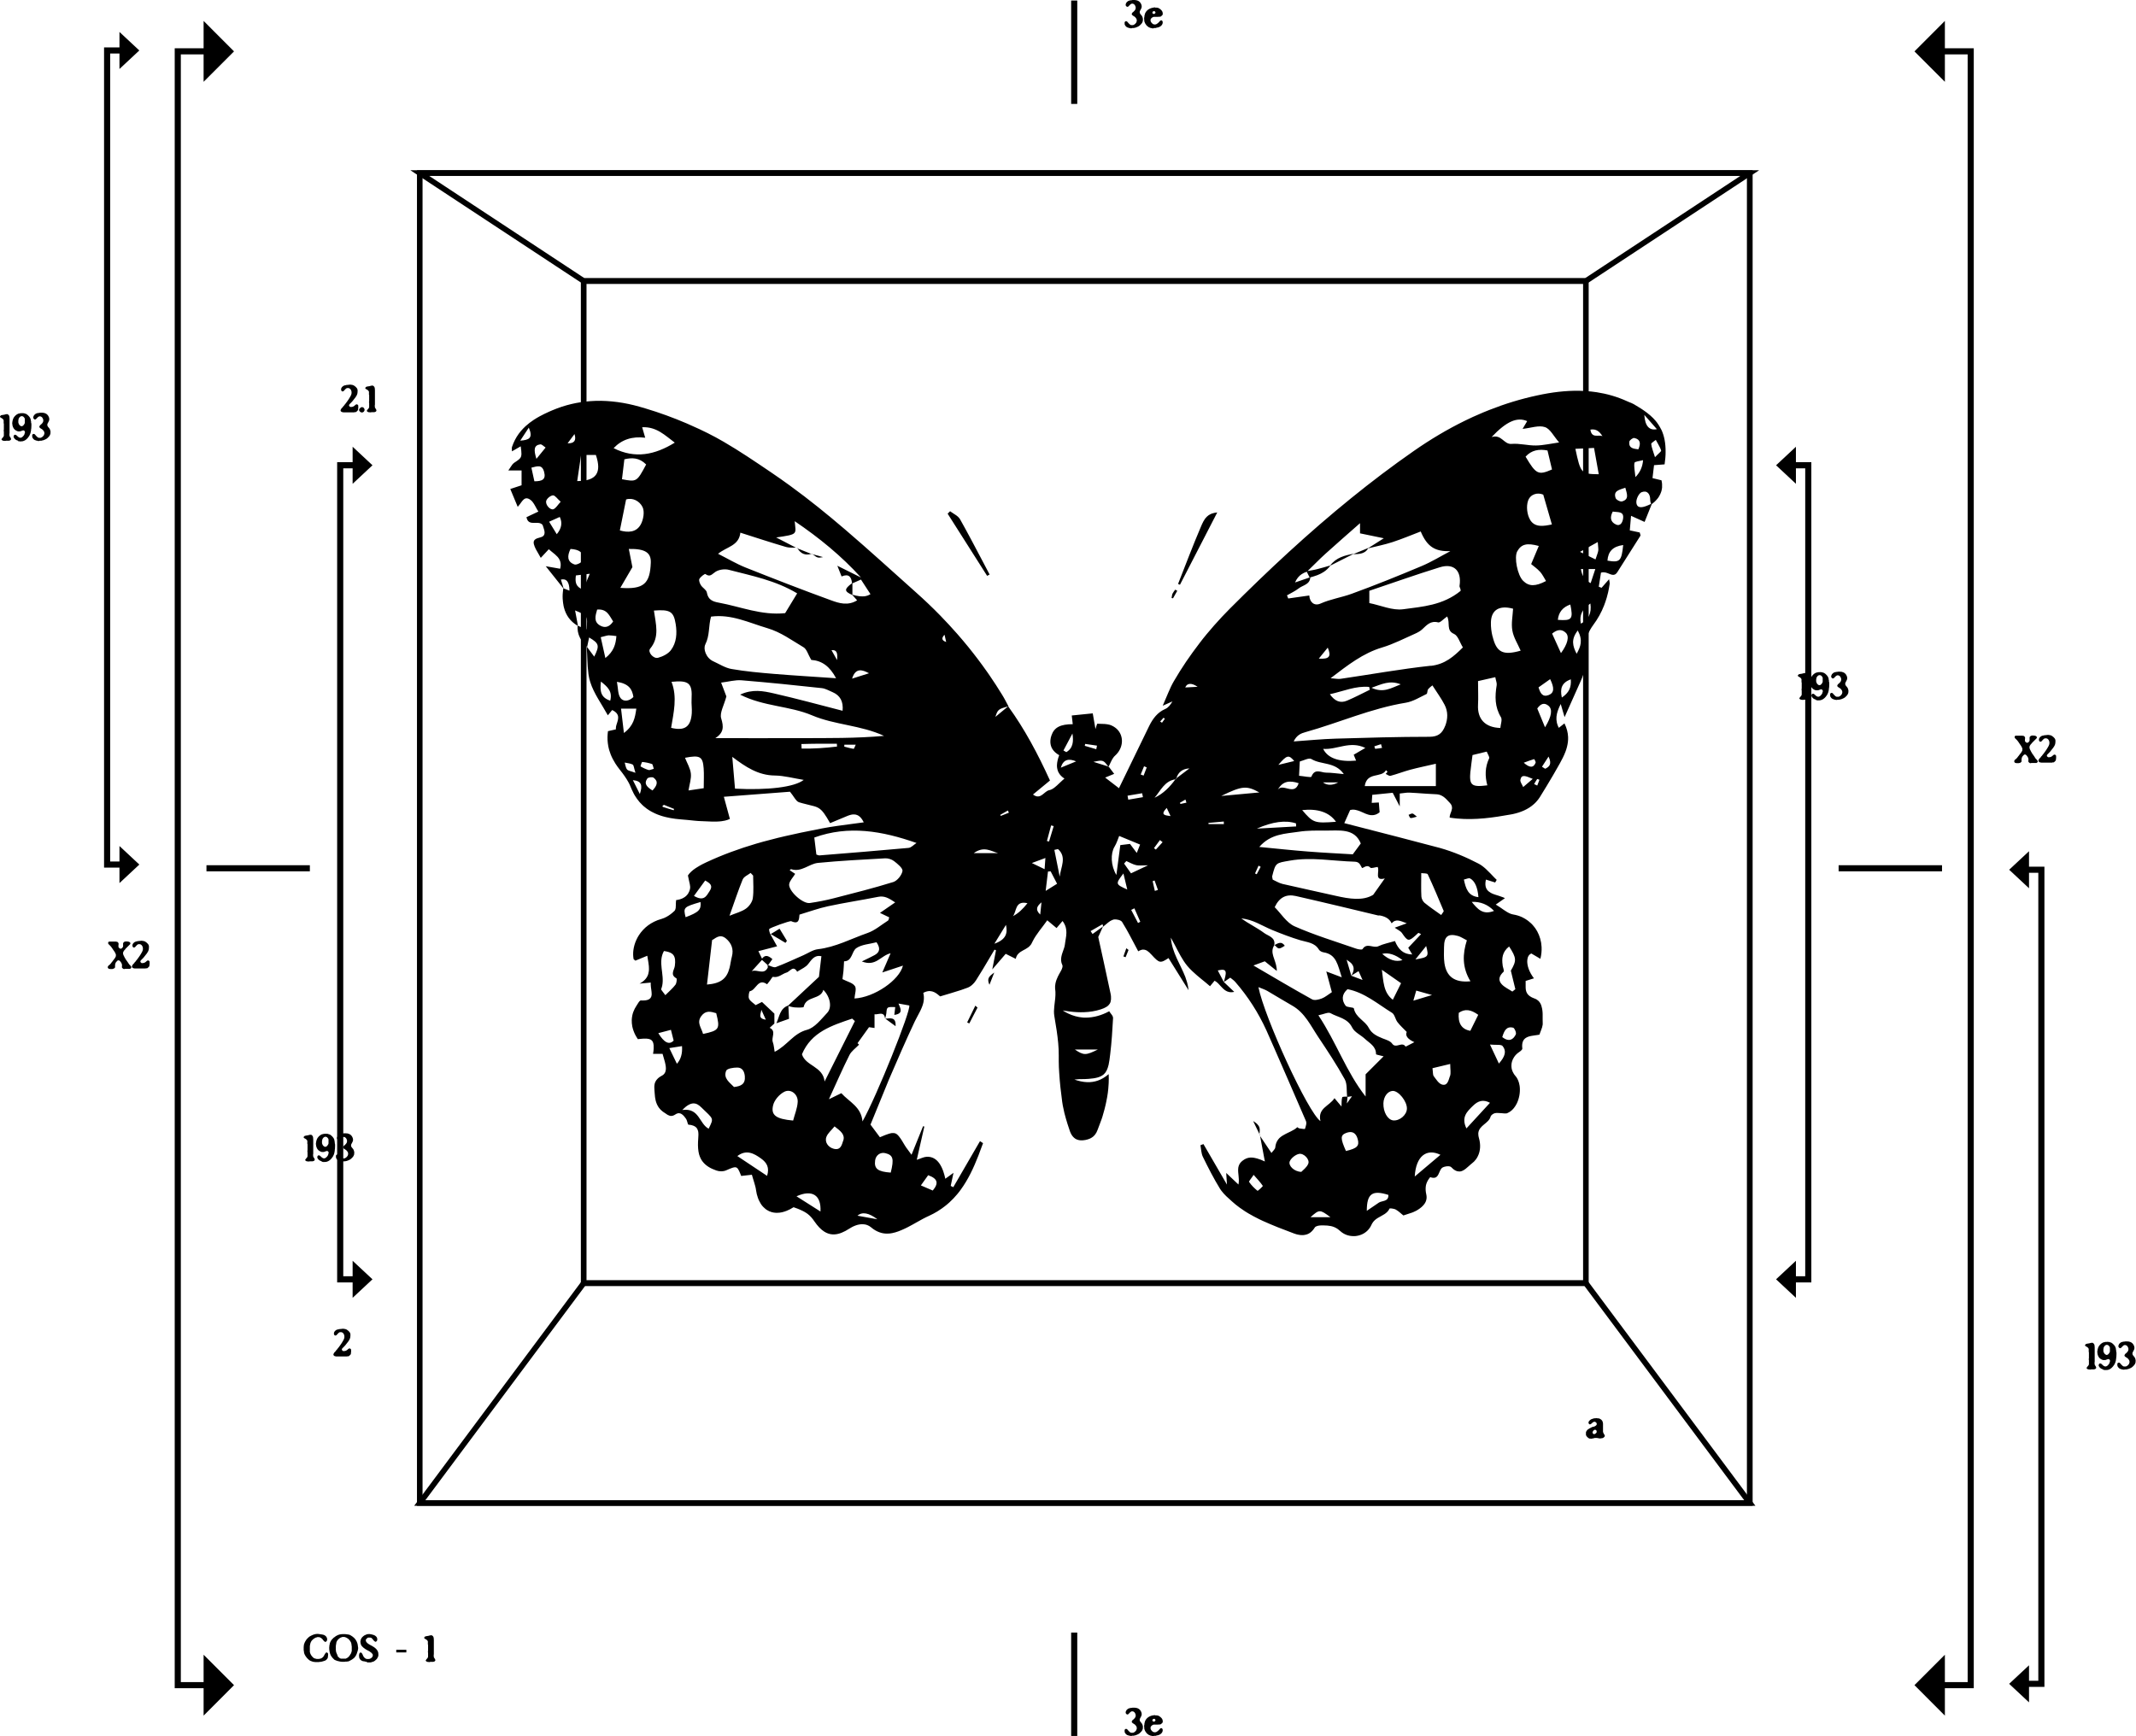 <svg xmlns="http://www.w3.org/2000/svg" id="_&#x421;&#x43B;&#x43E;&#x439;_2" data-name="&#x421;&#x43B;&#x43E;&#x439; 2" viewBox="0 0 321.65 261.45"><defs><style>      .cls-1 {        fill: #000;        stroke-width: 0px;      }    </style></defs><g id="_&#x421;&#x43B;&#x43E;&#x439;_1-2" data-name="&#x421;&#x43B;&#x43E;&#x439; 1"><g><g><g><path class="cls-1" d="m51.29,61.81c0-.07.02-.12.05-.16.03-.04.06-.09.08-.14l.25-.26v-.04l.18-.18v-.02s.29-.36.29-.36c0-.01.01-.02.01-.02.07-.09.13-.18.19-.26.06-.08.12-.16.17-.25.05-.08.11-.17.16-.26.05-.09.11-.19.17-.3,0-.04.02-.07.04-.11.02-.04.03-.07.04-.11.01-.06.02-.11.02-.14,0-.03,0-.07,0-.13,0-.07-.01-.14-.04-.22-.02-.07-.06-.14-.1-.2-.04-.06-.1-.11-.16-.15-.07-.04-.14-.06-.21-.06h-.09s-.05,0-.09.01c0,0-.01,0-.02.01-.01,0-.02.01-.02.01s-.01,0-.02,0-.01,0-.02,0c-.05.03-.09.07-.12.1-.04.03-.07.07-.11.11-.05.05-.09.11-.15.17s-.12.1-.2.1c-.08,0-.14-.03-.17-.1-.04-.07-.06-.13-.06-.2,0-.12.04-.23.11-.32.08-.09.16-.17.25-.22.03-.02.06-.03.1-.04.04,0,.07-.02.09-.04.02,0,.05,0,.09,0,.04,0,.07-.02.09-.04.1,0,.19-.01.29-.03.09-.01.19-.03.29-.03.02,0,.03,0,.04-.01h.02c.07.02.14.03.2.03.07,0,.13.02.2.04.07.02.14.05.21.1.07.04.14.09.2.15.06.05.12.12.17.18.05.07.09.13.11.2.02.05.03.09.03.14s0,.1,0,.14c0,.07,0,.13-.01.18,0,.06-.02.12-.02.18-.02.03-.03.05-.03.05,0,0,0,.03,0,.06-.02.07-.06.15-.1.22-.04.07-.09.14-.13.2,0,0-.01.02-.02.04-.03.04-.07.09-.12.15-.05.06-.09.12-.14.18-.05.06-.09.11-.12.15-.03.04-.05.07-.05.07-.02.02-.05.05-.09.1-.05.05-.09.1-.14.15-.05.05-.1.1-.15.15-.05.05-.08.08-.1.1-.05.05-.07.11-.07.17,0,.05.01.09.04.12.03.03.06.06.1.08.02.01.03.02.02.02,0,0,0,0,.02.02h.13c.19,0,.35-.06.49-.17.06-.04.11-.09.17-.15.06-.05.12-.08.2-.08.04,0,.09.02.14.07.05.05.08.09.08.13v.41l-.03.04v.19s-.04.04-.04.07l-.23.23s-.06.01-.07.04h-.19l-.04.03h-1.67s-.04-.03-.07-.03c-.03,0-.06,0-.08,0-.06-.02-.11-.05-.17-.1s-.08-.11-.08-.17Z"></path><path class="cls-1" d="m54.1,61.65s.02-.04.02-.08c.07-.07.12-.13.18-.18.05-.05.13-.08.22-.08.11,0,.2.04.27.13.07.09.11.18.11.28s-.04.2-.12.28c-.08.08-.17.12-.28.12-.05,0-.1-.01-.15-.03-.05-.02-.1-.05-.14-.09-.04-.04-.07-.08-.1-.13-.02-.05-.04-.1-.04-.15,0-.03,0-.05.02-.07Z"></path><path class="cls-1" d="m55.68,62.09l-.23-.02s-.07-.06-.13-.08c-.05-.03-.08-.07-.08-.12,0-.04.01-.07.04-.09.03-.02.04-.05.05-.08.04-.05.08-.09.13-.14.04-.05.08-.1.11-.16,0,0,0-.01,0-.02,0-.01,0-.02,0-.02,0,0,0-.01,0-.02,0-.01.01-.02.02-.02v-.64l-.02-.04v-.18l.02-.04v-.93l-.03-.04v-.46s-.01-.02-.03-.06-.04-.06-.05-.08c0,0-.03-.03-.06-.06-.03-.03-.05-.05-.07-.06-.02-.02-.05-.04-.09-.06-.04-.02-.08-.04-.12-.06-.04-.02-.07-.05-.1-.08-.03-.03-.04-.06-.04-.1,0,0,0-.02.02-.04.02-.02.03-.04.05-.06.02-.02.04-.04.06-.06.02-.02.03-.03.04-.03.09-.03.18-.05.28-.06.09,0,.19-.02.28-.05.05-.01.1-.03.14-.04.04-.01.09-.02.14-.02h.01s.04,0,.07,0c.03,0,.06,0,.06,0,.03.02.06.05.1.07.03.02.06.05.09.08.05.07.09.16.1.27.01.11.02.21.02.29v2.15s-.02.06-.02.1v.1c0,.06,0,.12.01.17,0,.06.03.11.06.16.04.06.07.12.11.17.04.05.06.12.06.19v.04s0,.03-.01.04l-.11.11s-.06.03-.09.03c-.03,0-.07.01-.1.03h-.46s-.02.03-.04.03h-.04s-.06,0-.1,0c-.03,0-.06,0-.08-.03Z"></path></g><g><path class="cls-1" d="m314.65,206.24l-.23-.02s-.07-.06-.13-.08c-.05-.03-.08-.07-.08-.12,0-.04.01-.07.04-.09.03-.02.04-.05.05-.08.04-.04.08-.09.13-.14.04-.05.08-.1.11-.16,0,0,0-.01,0-.02,0-.01,0-.02,0-.02,0,0,0-.01,0-.02,0-.01.01-.02.02-.02v-.64l-.02-.04v-.18l.02-.04v-.93l-.03-.04v-.46s-.01-.02-.03-.06c-.02-.03-.04-.06-.05-.08l-.06-.06s-.05-.05-.07-.06c-.02-.02-.05-.04-.09-.06-.04-.02-.08-.04-.12-.06-.04-.02-.07-.05-.1-.08-.03-.03-.04-.06-.04-.1,0,0,0-.02.02-.04.02-.02.03-.04.05-.06.02-.02.04-.04.06-.06.02-.02.03-.03.04-.03.09-.03.18-.05.28-.06.09,0,.19-.02.28-.05.05-.01.1-.03.14-.04.04-.01.09-.02.14-.02h.01s.04,0,.07,0c.03,0,.06,0,.06,0,.03.02.06.05.1.07.03.02.06.05.09.08.05.07.09.16.1.27.01.11.02.21.02.29v2.15s-.02.06-.02.1v.1c0,.06,0,.12.01.17,0,.06.03.11.06.16.04.06.07.12.11.17.04.05.06.12.06.19v.04s0,.03-.01.04l-.11.11s-.06.03-.09.03c-.03,0-.07.01-.1.03h-.46s-.02.03-.04.03h-.04s-.06,0-.1,0c-.03,0-.06,0-.08-.03Z"></path><path class="cls-1" d="m316.71,206.24s-.06-.04-.1-.05c-.04,0-.07-.02-.11-.03-.14-.06-.26-.15-.36-.28,0-.02-.02-.05-.05-.09-.02-.04-.05-.07-.06-.09v-.08c0-.07.02-.14.05-.2.03-.06.09-.09.18-.09.03,0,.06,0,.08.02.02.01.05.02.08.03l.31.28s.09.06.15.09c.06.02.11.04.16.04.05,0,.09-.01.14-.03.04-.02.08-.04.13-.06.08-.07.15-.14.21-.21s.11-.16.15-.25c0-.03.02-.07.02-.12,0-.04.02-.08.05-.1v-.07c0-.07-.02-.13-.07-.19-.05-.06-.11-.09-.19-.09-.01,0-.04,0-.09.02s-.09.03-.14.05c-.05.02-.1.04-.14.05-.04.02-.07.03-.08.03h-.31s-.01,0-.02,0c0,0-.01,0-.02,0-.17-.05-.32-.13-.46-.24-.13-.12-.23-.26-.29-.42-.01-.03-.02-.07-.03-.11,0-.04-.02-.08-.05-.11v-.21s-.03-.03-.03-.04v-.06c0-.06,0-.12.02-.18s.02-.11.02-.18c.02-.03.03-.07.04-.13,0-.06.02-.1.03-.14.07-.19.17-.36.32-.51.15-.15.32-.27.5-.34.01,0,.03,0,.06,0,.03,0,.05-.01.08-.02.03,0,.05-.02.08-.02.02,0,.04-.02.05-.02h.23s.06-.03.08-.03.04.01.05.03h.22s.03.02.06.03c.03.01.06.02.1.03.04.01.07.02.1.03.03.01.06.02.07.02.04.02.08.05.11.08.03.03.07.06.11.08l.2.2s.05.08.08.11c.03.03.06.07.08.11.02.04.04.09.06.15.02.06.04.11.05.15,0,.02,0,.05,0,.1,0,.05.01.08.04.1v.22s.02.04.03.08c0,.04.01.08.02.13,0,.05,0,.09,0,.14,0,.05,0,.08,0,.11,0,.07,0,.15-.01.22,0,.07-.01.15-.01.23l-.03.06v.24l-.04.05v.17s-.02.02-.03.05c0,.02-.01.05-.02.08s0,.06-.02.08c0,.03-.01.05-.02.06-.02.05-.05.1-.07.15-.03.05-.05.1-.07.15-.07.1-.14.19-.21.29-.08.09-.16.18-.25.25-.09.08-.19.14-.3.19-.11.05-.22.08-.34.09,0,0-.02,0-.04,0-.02,0-.04,0-.06,0s-.04,0-.06,0c-.02,0-.03,0-.04,0,0,0-.03,0-.05.01-.03,0-.04.01-.05.01h-.02s-.02,0-.03-.02c-.01,0-.02-.01-.02-.02h-.21Zm.41-2.21s.06.02.1.02c.11,0,.2-.04.28-.13.08-.09.14-.18.18-.27,0-.02.01-.04.02-.05,0-.02,0-.03.02-.06v-.62s-.03-.03-.03-.05c0-.02,0-.04-.02-.06-.05-.08-.11-.14-.17-.2-.06-.05-.14-.08-.24-.08-.06,0-.12.01-.17.04-.05.03-.1.06-.14.1-.04.04-.08.09-.11.15-.03.06-.06.11-.07.16,0,.03-.01.06,0,.08,0,.02,0,.05-.03.07v.38s.03.06.04.09c0,.03.02.07.03.1.01.02.03.05.04.06.01.02.03.04.03.06l.14.14s.07.03.1.05Z"></path><path class="cls-1" d="m319.92,206.27h-.23l-.04-.04h-.15s-.07-.05-.14-.06c-.07-.01-.12-.03-.16-.05-.02-.01-.04-.03-.05-.05-.02-.02-.04-.03-.06-.03l-.12-.13s-.02-.04-.05-.09c-.03-.05-.05-.08-.07-.09v-.18s-.02-.02-.02-.04h0s0-.02.01-.04c0,0,0-.03,0-.05,0-.03,0-.04,0-.05,0,0,0-.02.02-.04.02-.02.03-.04.04-.05,0,0,0,0,.01-.02,0,0,0,0,.01,0,0,0,.03-.03.06-.05h.15s.08.03.13.09c.05.06.11.12.17.2.07.07.13.14.21.2.07.06.14.09.22.09h.26s.05-.03.08-.04c.03,0,.05-.02.08-.04.07-.04.13-.08.18-.14.05-.05.1-.11.14-.17.02-.03.03-.06.03-.1s.02-.07.04-.09v-.1c0-.06,0-.12-.02-.17-.01-.06-.03-.11-.07-.16-.01-.02-.03-.03-.05-.05-.02-.02-.03-.04-.03-.06,0-.01-.03-.03-.06-.06-.03-.03-.05-.05-.06-.06-.03-.03-.08-.06-.13-.09-.05-.03-.1-.06-.15-.09-.05-.03-.09-.07-.13-.11-.04-.04-.06-.08-.06-.13,0-.02,0-.05.02-.08.02-.03.04-.07.06-.1.02-.03.05-.06.07-.09.02-.02.05-.04.07-.04l.23-.23s.02-.04.03-.06.03-.04.04-.05c.03-.04.05-.09.06-.15.01-.06.02-.11.02-.15,0-.07-.01-.13-.04-.21-.02-.07-.06-.14-.1-.2-.04-.06-.09-.11-.16-.15-.06-.04-.13-.06-.2-.06-.06,0-.11,0-.16.02s-.09.04-.14.09c-.01.01-.03.03-.06.06-.03.03-.06.06-.09.09s-.06.06-.09.09c-.03.03-.05.05-.06.06-.03.03-.05.05-.08.05-.02,0-.05.01-.08.01-.02,0-.04,0-.05,0-.01,0-.02,0-.04-.02-.01,0-.03-.03-.06-.06-.03-.03-.05-.05-.05-.05,0,0-.02-.02-.03-.05-.01-.02-.02-.04-.02-.05v-.18s.02-.02.03-.04c.01-.02.02-.04.03-.07.01-.02.02-.05.03-.07.01-.02.02-.04.02-.05l.17-.16s.04-.02.06-.04c.02-.02.03-.03.05-.04.03-.01.06-.02.1-.03.04,0,.07-.02.09-.05h.15l.04-.03s.08,0,.13,0c.05,0,.09-.01.13-.03h.29s.01,0,.02,0,.01,0,.02,0c.02,0,.06,0,.11.02.05,0,.09,0,.11,0,.03.02.07.03.11.04.04,0,.08.02.11.03.08.03.16.08.24.14.07.06.14.13.19.21.05.08.1.17.13.26.03.09.05.18.05.27,0,.1-.02.19-.05.26-.03.08-.07.16-.12.24-.03.07-.06.13-.09.17-.03.05-.04.11-.04.19,0,.11.03.2.1.28.07.08.14.16.2.24.06.08.11.18.14.29.03.11.05.22.05.32,0,.02,0,.03-.02.04v.2s-.02.02-.03.04c0,.02-.02.05-.03.08-.01.03-.02.06-.03.08-.01.03-.02.05-.03.06-.01.02-.03.03-.05.05s-.03.04-.03.06l-.27.27s-.08.07-.14.1c-.06.03-.12.07-.19.1-.07.03-.14.06-.2.08-.07.02-.12.04-.17.06-.02,0-.04,0-.08,0-.03,0-.06.01-.07.04h-.26c-.07.01-.11.02-.12.02-.01,0-.02,0-.03-.02Z"></path></g><g><path class="cls-1" d="m271.4,105.39l-.23-.02s-.07-.06-.13-.08c-.05-.03-.08-.07-.08-.12,0-.04.01-.07.04-.09.03-.02.04-.05.05-.08.04-.05.08-.09.13-.14.04-.05.08-.1.11-.16,0,0,0-.01,0-.02,0-.01,0-.02,0-.02,0,0,0-.01,0-.02,0-.01.01-.02.02-.02v-.64l-.02-.04v-.18l.02-.04v-.93l-.03-.04v-.46s-.01-.02-.03-.06c-.02-.03-.04-.06-.05-.08,0,0-.03-.03-.06-.06-.03-.03-.05-.05-.07-.06-.02-.02-.05-.04-.09-.06-.04-.02-.08-.04-.12-.06-.04-.02-.07-.05-.1-.08-.03-.03-.04-.06-.04-.1,0,0,0-.02.02-.04.02-.02.03-.04.05-.06.02-.02.04-.04.06-.06.02-.02.03-.03.04-.03.09-.03.18-.05.28-.06.09,0,.19-.02.28-.05.05-.01.1-.03.14-.04.04-.01.09-.02.14-.02h.01s.04,0,.07,0c.03,0,.06,0,.06,0,.03.02.06.05.09.07.03.02.06.05.09.08.05.07.09.16.1.27.01.11.02.21.02.29v2.15s-.02.06-.02.1v.1c0,.06,0,.12.01.17,0,.06.03.11.06.16.04.06.07.12.11.17.04.05.06.12.06.19v.04s0,.03-.01.04l-.11.11s-.06.03-.09.03c-.03,0-.07.01-.1.03h-.46s-.02.03-.04.03h-.04s-.06,0-.1,0c-.03,0-.06,0-.08-.03Z"></path><path class="cls-1" d="m273.46,105.38s-.06-.04-.1-.05c-.04,0-.07-.02-.11-.03-.14-.06-.26-.15-.36-.28,0-.02-.02-.05-.05-.09-.02-.04-.05-.07-.06-.09v-.08c0-.07.02-.14.05-.2.03-.06.09-.09.18-.09.03,0,.06,0,.08.02.02.01.05.02.08.03l.31.28s.09.06.15.09c.06.02.11.04.16.04.05,0,.09-.01.14-.03.04-.02.08-.04.13-.06.08-.07.15-.14.21-.21.06-.07.11-.16.15-.25,0-.03.02-.07.02-.12,0-.04.02-.08.05-.1v-.07c0-.07-.02-.13-.07-.19-.05-.06-.11-.09-.19-.09-.01,0-.04,0-.09.02s-.09.03-.14.05c-.05.02-.1.04-.14.05-.04.02-.07.03-.08.03h-.31s-.01,0-.02,0c0,0-.01,0-.02,0-.17-.05-.32-.13-.46-.24-.13-.12-.23-.26-.29-.42-.01-.03-.02-.07-.03-.11,0-.04-.02-.08-.05-.11v-.21s-.03-.03-.03-.04v-.06c0-.06,0-.12.02-.18.01-.05.02-.11.02-.18.02-.03.03-.07.04-.13,0-.06.02-.1.03-.14.07-.19.17-.36.32-.51.15-.15.32-.27.5-.34.01,0,.03,0,.06,0,.03,0,.05-.01.08-.02.03,0,.05-.02.08-.02.02,0,.04-.02.05-.02h.23s.06-.03.08-.03.04.01.05.03h.22s.03.02.06.03c.03.01.06.02.1.03.04.01.07.02.1.03.03.01.06.02.07.02.04.02.08.05.11.08.03.03.07.06.11.08l.2.2s.05.08.08.11c.03.03.06.07.08.11.02.04.04.09.06.15.02.06.04.11.05.15,0,.02,0,.05,0,.1,0,.05.01.08.04.1v.22s.02.04.03.08c0,.04.01.08.02.13,0,.05,0,.09,0,.14,0,.05,0,.08,0,.11,0,.07,0,.15-.01.22s-.01.15-.01.23l-.03.06v.24l-.04.05v.17s-.02.02-.03.05c0,.02-.01.05-.02.08s0,.06-.02.08c0,.03-.01.05-.02.06-.02.05-.05.1-.07.15-.03.05-.05.1-.07.15-.07.1-.14.19-.21.29-.08.09-.16.18-.25.25-.09.08-.19.14-.3.19-.11.05-.22.08-.34.1,0,0-.02,0-.04,0-.02,0-.04,0-.06,0s-.04,0-.06,0c-.02,0-.03,0-.04,0,0,0-.03,0-.05.01-.03,0-.04.01-.05.01h-.02s-.02,0-.03-.02c-.01,0-.02-.01-.02-.02h-.21Zm.41-2.21s.06.02.1.02c.11,0,.2-.04.28-.13.08-.09.14-.18.18-.27,0-.02.01-.04.02-.05,0-.02,0-.03.02-.06v-.62s-.03-.03-.03-.05c0-.02,0-.04-.02-.06-.05-.08-.11-.14-.17-.2-.06-.05-.14-.08-.24-.08-.06,0-.12.01-.17.04-.05.03-.1.06-.14.1-.04.04-.08.09-.11.15-.03.06-.06.11-.07.16,0,.03-.01.06,0,.08,0,.02,0,.05-.03.07v.38s.03.06.04.1c0,.03.02.07.03.1.01.02.03.05.04.06.01.02.03.04.03.06l.14.14s.07.03.1.05Z"></path><path class="cls-1" d="m276.67,105.41h-.23l-.04-.04h-.15s-.07-.05-.14-.06-.12-.03-.16-.05c-.02-.01-.04-.03-.05-.05-.02-.02-.04-.03-.06-.03l-.12-.13s-.02-.04-.05-.09c-.03-.05-.05-.08-.07-.09v-.18s-.02-.02-.02-.04h0s0-.02.01-.04c0,0,0-.03,0-.05,0-.03,0-.04,0-.05,0,0,0-.02.02-.04.02-.02.03-.04.04-.05,0,0,0,0,.01-.02,0,0,0,0,.01,0,0,0,.03-.03.06-.05h.15s.08.03.13.09c.05.06.11.12.17.2.07.07.13.14.21.2.07.06.14.09.22.09h.26s.05-.03.08-.04c.03,0,.05-.02.08-.04.07-.04.13-.08.18-.14.05-.05.1-.11.14-.17.02-.03.03-.06.03-.1,0-.04.02-.07.04-.09v-.1c0-.06,0-.12-.02-.17-.01-.06-.03-.11-.07-.16-.01-.02-.03-.03-.05-.05-.02-.02-.03-.04-.03-.06,0-.01-.03-.03-.06-.06-.03-.03-.05-.05-.06-.06-.03-.03-.08-.06-.13-.09-.05-.03-.1-.06-.15-.09-.05-.03-.09-.07-.13-.11-.04-.04-.06-.08-.06-.13,0-.02,0-.05.02-.08.02-.03.04-.07.06-.1.02-.03.05-.06.07-.09.02-.02.05-.04.07-.04l.23-.23s.02-.04.03-.06c.02-.02.03-.04.04-.05.03-.04.05-.09.06-.15.01-.06.02-.11.02-.15,0-.07-.01-.13-.04-.21-.02-.07-.06-.14-.1-.2-.04-.06-.09-.11-.16-.15-.06-.04-.13-.06-.2-.06-.06,0-.11,0-.16.02s-.09.05-.14.09c-.01.01-.03.03-.06.06-.03.03-.06.06-.09.09s-.06.06-.09.09c-.03.03-.05.05-.06.06-.03.03-.05.05-.08.05-.02,0-.05.01-.08.01-.02,0-.04,0-.05,0-.01,0-.02,0-.04-.02-.01,0-.03-.03-.06-.06-.03-.03-.05-.05-.05-.05,0,0-.02-.02-.03-.05-.01-.02-.02-.04-.02-.05v-.18s.02-.02.03-.04c.01-.02.02-.04.03-.07.01-.02.02-.05.03-.07.01-.02.02-.04.02-.05l.17-.16s.04-.02.06-.04c.02-.02.03-.03.05-.04.03-.01.06-.02.1-.03.04,0,.07-.02.09-.05h.15l.04-.03s.08,0,.13,0c.05,0,.09-.01.13-.03h.29s.01,0,.02,0,.01,0,.02,0c.02,0,.06,0,.11.02.05,0,.09,0,.11,0,.03.02.07.03.11.04.04,0,.08.02.11.03.08.03.16.08.24.14.07.06.14.13.19.21.05.08.1.17.13.26.03.09.05.18.05.27,0,.1-.02.19-.05.26-.03.08-.07.16-.12.24-.03.07-.06.13-.09.17-.03.05-.04.11-.04.19,0,.11.03.2.1.28.07.08.14.16.2.24.06.08.11.18.14.29.03.11.05.22.05.32,0,.02,0,.03-.02.04v.2s-.02.02-.03.04c0,.02-.02.05-.03.08-.01.03-.02.06-.03.08-.01.03-.02.05-.03.06-.01.02-.03.03-.05.05-.02.02-.03.04-.03.06l-.27.27s-.08.07-.14.1c-.06.03-.12.07-.19.1-.07.03-.14.06-.2.08-.07.02-.12.04-.17.06-.02,0-.04,0-.08,0-.03,0-.06.01-.07.04h-.26c-.07.01-.11.02-.12.02-.01,0-.02,0-.03-.02Z"></path></g><g><path class="cls-1" d="m46.4,174.91l-.23-.02s-.07-.06-.13-.08c-.05-.03-.08-.07-.08-.12,0-.04.01-.07.04-.09.03-.02.04-.05.05-.08.04-.05.08-.09.13-.14.04-.05.08-.1.11-.16,0,0,0-.01,0-.02,0-.01,0-.02,0-.02,0,0,0-.01,0-.02,0-.01.01-.02.02-.02v-.64l-.02-.04v-.18l.02-.04v-.93l-.03-.04v-.46s-.01-.02-.03-.06c-.02-.03-.04-.06-.05-.08,0,0-.03-.03-.06-.06-.03-.03-.05-.05-.07-.06-.02-.02-.05-.04-.09-.06-.04-.02-.08-.04-.12-.06-.04-.02-.07-.05-.1-.08-.03-.03-.04-.06-.04-.1,0,0,0-.02.02-.04.02-.02.03-.04.05-.06.02-.02.04-.04.06-.06.02-.02.03-.03.04-.03.09-.03.18-.05.28-.06.09,0,.19-.02.28-.05.05-.01.1-.03.14-.04.04-.01.09-.02.14-.02h.01s.04,0,.07,0c.03,0,.06,0,.06,0,.03.02.06.05.09.07.03.02.06.05.09.08.05.07.09.16.1.27.01.11.02.21.02.29v2.15s-.02.06-.02.1v.1c0,.06,0,.12.01.17,0,.06.03.11.06.16.04.06.07.12.11.17.04.05.06.12.06.19v.04s0,.03-.01.04l-.11.11s-.06.03-.09.03c-.03,0-.07.01-.1.03h-.46s-.02.03-.04.03h-.04s-.06,0-.1,0c-.03,0-.06,0-.08-.03Z"></path><path class="cls-1" d="m48.46,174.9s-.06-.04-.1-.05c-.04,0-.07-.02-.11-.03-.14-.06-.26-.15-.36-.28,0-.02-.02-.05-.05-.09-.02-.04-.05-.07-.06-.09v-.08c0-.07.02-.14.05-.2.03-.06.09-.09.18-.09.03,0,.06,0,.08.02.02.01.05.02.08.03l.31.28s.09.06.15.09c.06.02.11.04.16.04.05,0,.09-.01.14-.03.04-.02.08-.04.13-.06.08-.07.15-.14.21-.21.06-.07.11-.16.15-.25,0-.03.02-.07.02-.12,0-.04.02-.08.05-.1v-.07c0-.07-.02-.13-.07-.19-.05-.06-.11-.09-.19-.09-.01,0-.04,0-.09.02s-.09.03-.14.05c-.05.02-.1.04-.14.05-.04.02-.07.03-.08.03h-.31s-.01,0-.02,0c0,0-.01,0-.02,0-.17-.05-.32-.13-.46-.24-.13-.12-.23-.26-.29-.42-.01-.03-.02-.07-.03-.11,0-.04-.02-.08-.05-.11v-.21s-.03-.03-.03-.04v-.06c0-.06,0-.12.02-.18.01-.05.02-.11.02-.18.02-.03.03-.07.04-.13,0-.06.02-.1.03-.14.07-.19.17-.36.32-.51.15-.15.32-.27.5-.34.01,0,.03,0,.06,0,.03,0,.05-.01.08-.02.03,0,.05-.02.08-.02.02,0,.04-.02.05-.02h.23s.06-.03.08-.03.04.01.05.03h.22s.03.02.06.03c.03.01.06.02.1.03.04.01.07.02.1.03.03.01.06.02.07.02.04.02.08.05.11.08.03.03.07.06.11.08l.2.2s.05.08.08.11.06.07.08.11c.02.04.04.09.06.15.02.06.04.11.05.15,0,.02,0,.05,0,.1,0,.05.01.08.04.1v.22s.02.04.03.08c0,.04.01.08.02.13,0,.05,0,.09,0,.14,0,.05,0,.08,0,.11,0,.07,0,.15-.01.22s-.01.15-.01.23l-.03.06v.24l-.04.05v.17s-.02.02-.03.05c0,.02-.01.05-.02.08s0,.06-.02.08c0,.03-.01.05-.02.06-.02.05-.05.1-.07.15-.03.05-.05.1-.07.15-.07.1-.14.19-.21.29-.08.09-.16.18-.25.25-.09.08-.19.14-.3.19-.11.05-.22.08-.34.1,0,0-.02,0-.04,0-.02,0-.04,0-.06,0s-.04,0-.06,0c-.02,0-.03,0-.04,0,0,0-.03,0-.05.01-.03,0-.04.01-.05.01h-.02s-.02,0-.03-.02c-.01,0-.02-.01-.02-.02h-.21Zm.41-2.21s.06.02.1.02c.11,0,.2-.04.28-.13.08-.09.14-.18.18-.27,0-.02.01-.04.02-.05,0-.02,0-.03.02-.06v-.62s-.03-.03-.03-.05c0-.02,0-.04-.02-.06-.05-.08-.11-.14-.17-.2-.06-.05-.14-.08-.24-.08-.06,0-.12.01-.17.04-.05.03-.1.06-.14.1-.04.04-.08.09-.11.15-.03.06-.06.11-.07.16,0,.03-.01.06,0,.08,0,.02,0,.05-.03.07v.38s.03.06.04.1c0,.03.02.07.03.1.01.02.03.05.04.06.01.02.03.04.03.06l.14.14s.07.03.1.05Z"></path><path class="cls-1" d="m51.67,174.93h-.23l-.04-.04h-.15s-.07-.05-.14-.06c-.07-.01-.12-.03-.16-.05-.02-.01-.04-.03-.05-.05-.02-.02-.04-.03-.06-.03l-.12-.13s-.02-.04-.05-.09c-.03-.05-.05-.08-.07-.09v-.18s-.02-.02-.02-.04h0s0-.02.01-.04c0,0,0-.03,0-.05,0-.03,0-.04,0-.05,0,0,0-.02.02-.04.02-.02.03-.04.04-.05,0,0,0,0,.01-.02,0,0,0,0,.01,0,0,0,.03-.03.06-.05h.15s.08.03.13.09c.05.06.11.12.17.2.07.07.13.14.21.2s.14.09.22.09h.26s.05-.03.08-.04c.03,0,.05-.02.08-.04.07-.04.13-.08.18-.14.05-.05.1-.11.14-.17.02-.03.03-.06.03-.1,0-.04.02-.07.04-.09v-.1c0-.06,0-.12-.02-.17-.01-.06-.03-.11-.07-.16-.01-.02-.03-.03-.05-.05-.02-.02-.03-.04-.03-.06,0-.01-.03-.03-.06-.06-.03-.03-.05-.05-.06-.06-.03-.03-.08-.06-.13-.09-.05-.03-.1-.06-.15-.09-.05-.03-.09-.07-.13-.11-.04-.04-.06-.08-.06-.13,0-.02,0-.05.02-.08.02-.03.04-.07.06-.1.02-.03.05-.06.07-.09.02-.02.05-.04.07-.04l.23-.23s.02-.04.03-.06c.02-.02.03-.04.04-.05.03-.04.05-.09.06-.15.01-.06.02-.11.02-.15,0-.07-.01-.13-.04-.21-.02-.07-.06-.14-.1-.2-.04-.06-.09-.11-.16-.15-.06-.04-.13-.06-.2-.06-.06,0-.11,0-.16.02-.04.02-.09.05-.14.09-.01.01-.03.03-.06.06-.03.03-.06.06-.09.09-.03.03-.06.06-.09.09-.03.03-.05.05-.06.06-.03.03-.05.05-.08.05-.02,0-.05.01-.08.01-.02,0-.04,0-.05,0-.01,0-.02,0-.04-.02-.01,0-.03-.03-.06-.06-.03-.03-.05-.05-.05-.05,0,0-.02-.02-.03-.05-.01-.02-.02-.04-.02-.05v-.18s.02-.02.03-.04c.01-.02.02-.04.03-.07.01-.02.02-.05.03-.07.01-.02.02-.04.02-.05l.17-.16s.04-.02.06-.04c.02-.02.03-.03.05-.04.03-.01.06-.02.1-.03.04,0,.07-.02.09-.05h.15l.04-.03s.08,0,.13,0c.05,0,.09-.01.13-.03h.29s.01,0,.02,0,.01,0,.02,0c.02,0,.06,0,.11.02.05,0,.09,0,.11,0,.03.02.07.03.11.04.04,0,.08.02.11.03.08.03.16.08.24.14.07.06.14.13.19.21.05.08.1.17.13.26.03.09.05.18.05.27,0,.1-.02.19-.05.26-.03.08-.07.16-.12.24-.03.07-.06.13-.09.17-.03.05-.04.11-.04.19,0,.11.03.2.1.28.07.08.14.16.2.24.06.08.11.18.14.29.03.11.05.22.05.32,0,.02,0,.03-.02.04v.2s-.02.02-.03.04c0,.02-.02.05-.03.08-.01.03-.02.06-.03.08-.01.03-.02.05-.03.06-.01.02-.03.03-.05.05s-.03.04-.03.06l-.27.27s-.08.07-.14.1c-.06.03-.12.07-.19.1-.07.03-.14.06-.2.08-.07.02-.12.04-.17.06-.02,0-.04,0-.08,0-.03,0-.06.01-.07.04h-.26c-.07.01-.11.02-.12.02-.01,0-.02,0-.03-.02Z"></path></g><g><path class="cls-1" d="m.67,66.39l-.23-.02s-.07-.06-.13-.08c-.05-.03-.08-.07-.08-.12,0-.04.01-.07.04-.09.03-.02.04-.05.05-.08.04-.05.08-.09.13-.14.04-.05.08-.1.11-.16,0,0,0-.01,0-.02,0-.01,0-.02,0-.02,0,0,0-.01,0-.02,0-.01.01-.02.02-.02v-.64l-.02-.04v-.18l.02-.04v-.93l-.03-.04v-.46s-.01-.02-.03-.06c-.02-.03-.04-.06-.05-.08l-.06-.06s-.05-.05-.07-.06c-.02-.02-.05-.04-.09-.06-.04-.02-.08-.04-.12-.06-.04-.02-.07-.05-.1-.08-.03-.03-.04-.06-.04-.1,0,0,0-.02.02-.04.02-.02.03-.04.05-.06.02-.02.04-.04.06-.06.02-.02.03-.03.04-.03.09-.03.18-.05.28-.06.09,0,.19-.02.28-.05.05-.01.1-.03.14-.04.04-.01.09-.02.14-.02h.01s.04,0,.07,0c.03,0,.06,0,.06,0,.03.02.06.05.09.07.03.02.06.05.09.08.05.07.09.16.1.27.01.11.02.21.02.29v2.15s-.02.06-.02.1v.1c0,.06,0,.12.01.17,0,.06.03.11.06.16.04.06.07.12.11.17.04.05.06.12.06.19v.04s0,.03-.01.04l-.11.11s-.06.03-.09.03c-.03,0-.07.01-.1.03h-.46s-.02.03-.04.03h-.04s-.06,0-.09,0c-.03,0-.06,0-.08-.03Z"></path><path class="cls-1" d="m2.73,66.38s-.06-.04-.1-.05c-.04,0-.07-.02-.11-.03-.14-.06-.26-.15-.36-.28,0-.02-.02-.05-.05-.09-.02-.04-.04-.07-.06-.09v-.08c0-.07.02-.14.05-.2.03-.06.09-.09.18-.09.03,0,.06,0,.08.02.02.01.05.02.08.03l.31.28s.09.06.15.09c.06.02.11.04.16.04.05,0,.09-.01.14-.03.04-.02.08-.04.13-.06.08-.07.15-.14.21-.21.06-.07.11-.16.15-.25,0-.03.02-.07.02-.12,0-.04.02-.08.05-.1v-.07c0-.07-.02-.13-.07-.19-.05-.06-.11-.09-.19-.09-.01,0-.04,0-.09.02s-.09.03-.14.05c-.05.02-.1.04-.14.05-.04.02-.07.03-.08.03h-.31s-.01,0-.02,0c0,0-.01,0-.02,0-.17-.05-.32-.13-.46-.24-.13-.12-.23-.26-.29-.42-.01-.03-.02-.07-.03-.11,0-.04-.02-.08-.05-.11v-.21s-.03-.03-.03-.04v-.06c0-.06,0-.12.02-.18.01-.05.02-.11.02-.18.02-.03.03-.07.04-.13,0-.06.02-.1.03-.14.07-.19.17-.36.32-.51.15-.15.32-.27.5-.34.01,0,.03,0,.06,0,.03,0,.05-.01.08-.02.03,0,.05-.02.08-.02.02,0,.04-.02.05-.02h.23s.06-.03.08-.03.04.01.05.03h.22s.03.02.06.03c.03.01.06.02.1.03.04.01.07.02.1.03.03.01.06.02.07.02.04.02.08.05.11.08.03.03.07.06.11.08l.2.2s.05.08.08.11c.03.03.06.07.08.11.02.04.04.09.06.15.02.06.04.11.05.15,0,.02,0,.05,0,.1,0,.05.01.08.04.1v.22s.02.04.03.08c0,.04.01.08.02.13,0,.05,0,.09,0,.14,0,.05,0,.08,0,.11,0,.07,0,.15-.01.22s-.01.15-.01.23l-.03.06v.24l-.04.05v.17s-.02.02-.03.05c0,.02-.01.05-.02.08s0,.06-.02.08c0,.03-.01.05-.02.06-.02.05-.05.1-.07.15-.03.05-.05.1-.07.15-.07.1-.14.19-.21.29-.08.09-.16.18-.25.25-.09.08-.19.14-.3.19-.11.05-.22.08-.34.1,0,0-.02,0-.04,0-.02,0-.04,0-.06,0s-.04,0-.06,0c-.02,0-.03,0-.04,0,0,0-.03,0-.05.01-.03,0-.04.01-.05.01h-.02s-.02,0-.03-.02c-.01,0-.02-.01-.02-.02h-.21Zm.41-2.21s.06.02.1.02c.11,0,.2-.04.28-.13.08-.09.14-.18.18-.27,0-.02.01-.04.02-.05,0-.02,0-.03.02-.06v-.62s-.03-.03-.03-.05c0-.02,0-.04-.02-.06-.05-.08-.11-.14-.17-.2-.06-.05-.14-.08-.24-.08-.06,0-.12.01-.17.04s-.1.06-.14.1c-.04.04-.08.09-.11.15-.03.06-.06.11-.07.16,0,.03-.01.06,0,.08,0,.02,0,.05-.03.07v.38s.03.06.04.1c0,.03.02.07.03.1.01.02.03.05.04.06.01.02.03.04.03.06l.14.14s.07.03.1.05Z"></path><path class="cls-1" d="m5.93,66.41h-.23l-.04-.04h-.15s-.07-.05-.14-.06c-.07-.01-.12-.03-.16-.05-.02-.01-.04-.03-.05-.05-.02-.02-.04-.03-.06-.03l-.12-.13s-.02-.04-.05-.09c-.03-.05-.05-.08-.07-.09v-.18s-.02-.02-.02-.04h0s0-.02.01-.04c0,0,0-.03,0-.05,0-.03,0-.04,0-.05,0,0,0-.02.02-.04.02-.02.03-.04.04-.05,0,0,0,0,.01-.02,0,0,0,0,.01,0,0,0,.03-.03.06-.05h.15s.08.03.13.09c.05.06.11.12.17.2.07.07.13.14.21.2s.14.09.22.09h.26s.05-.03.08-.04c.03,0,.05-.02.08-.04.07-.04.13-.08.18-.14.05-.05.1-.11.14-.17.02-.03.03-.06.03-.1,0-.04.02-.07.04-.09v-.1c0-.06,0-.12-.02-.17-.01-.06-.03-.11-.07-.16-.01-.02-.03-.03-.05-.05-.02-.02-.03-.04-.03-.06,0-.01-.03-.03-.06-.06-.03-.03-.05-.05-.06-.06-.03-.03-.08-.06-.13-.09-.05-.03-.1-.06-.15-.09-.05-.03-.09-.07-.13-.11-.04-.04-.06-.08-.06-.13,0-.02,0-.05.02-.08.02-.03.04-.07.06-.1.02-.03.05-.06.07-.09.02-.02.05-.04.07-.04l.23-.23s.02-.04.03-.06c.02-.02.03-.04.04-.05.03-.04.05-.09.06-.15.01-.06.02-.11.02-.15,0-.07-.01-.13-.04-.21-.02-.07-.06-.14-.1-.2-.04-.06-.09-.11-.16-.15-.06-.04-.13-.06-.2-.06-.06,0-.11,0-.16.02-.04.02-.09.05-.14.09-.01.01-.03.03-.06.06-.03.03-.06.06-.09.09-.03.03-.06.06-.09.09-.03.03-.05.05-.06.06-.03.03-.05.05-.08.05-.02,0-.05.01-.08.01-.02,0-.04,0-.05,0-.01,0-.02,0-.04-.02-.01,0-.03-.03-.06-.06-.03-.03-.05-.05-.05-.05,0,0-.02-.02-.03-.05-.01-.02-.02-.04-.02-.05v-.18s.02-.02.03-.04c.01-.02.02-.04.03-.07.01-.02.02-.05.03-.07.01-.02.02-.04.02-.05l.17-.16s.04-.02.06-.04c.02-.02.03-.03.05-.04.03-.01.06-.02.1-.03.04,0,.07-.02.09-.05h.15l.04-.03s.08,0,.13,0c.05,0,.09-.01.13-.03h.29s.01,0,.02,0,.01,0,.02,0c.02,0,.06,0,.11.02.05,0,.09,0,.11,0,.03.02.07.03.11.04.04,0,.08.02.11.03.08.03.16.08.24.14.07.06.14.13.19.21.05.08.1.17.13.26.03.09.05.18.05.27,0,.1-.02.19-.05.26-.03.08-.07.16-.12.24-.03.07-.06.13-.09.17-.03.05-.04.11-.04.19,0,.11.03.2.1.28.07.08.14.16.2.24.06.08.11.18.14.29.03.11.05.22.05.32,0,.02,0,.03-.02.04v.2s-.02.02-.03.04c0,.02-.02.05-.03.08-.01.03-.02.06-.03.08-.01.03-.02.05-.03.06-.01.02-.03.03-.05.05s-.03.04-.03.06l-.27.27s-.08.07-.14.1c-.06.03-.12.07-.19.1-.07.03-.14.06-.2.08-.07.02-.12.04-.17.06-.02,0-.04,0-.08,0-.03,0-.06.01-.07.04h-.26c-.07.01-.11.02-.12.02-.01,0-.02,0-.03-.02Z"></path></g><path class="cls-1" d="m239.5,216.65h-.15s-.04-.03-.07-.04c-.03,0-.05-.02-.07-.04-.03-.02-.07-.05-.12-.09-.05-.04-.09-.09-.13-.13-.04-.05-.07-.1-.1-.15-.03-.05-.04-.1-.04-.14v-.37s.03-.05.04-.08c0-.03.02-.06.03-.09.01-.02.03-.03.05-.05.02-.02.03-.04.03-.06l.16-.16s.01,0,.02,0c.01,0,.02,0,.02,0,0,0,.03-.02.06-.05.03-.03.05-.04.06-.05.02-.02.05-.04.09-.05.03-.01.07-.02.09-.04.06-.03.12-.07.18-.1.06-.03.12-.06.18-.08.04-.01.08-.02.11-.02.03,0,.07-.01.12-.02.02,0,.03-.01.06-.03.02-.01.04-.03.05-.03.07-.03.13-.07.19-.13.06-.05.09-.12.09-.21,0-.04-.01-.08-.03-.12-.02-.04-.05-.08-.08-.11-.03-.03-.07-.05-.11-.07-.04-.02-.08-.03-.12-.03h-.07s-.01,0-.02.02c0,0-.01,0-.02,0-.08.03-.15.08-.22.14-.07.06-.13.12-.19.17-.03,0-.06.02-.08.04-.03.02-.05.03-.08.03-.05,0-.09-.02-.13-.06-.04-.04-.07-.08-.09-.11,0,0,0-.02,0-.04v-.04c0-.09.02-.17.07-.24.05-.06.11-.12.18-.18.02,0,.04-.02.05-.03,0-.01.02-.02.04-.03.08-.05.15-.08.23-.1.07-.02.15-.05.23-.07,0,0,.01,0,.03-.02.02,0,.03,0,.03,0,0,0,.03,0,.06,0,.03,0,.07,0,.09,0h.04s.02,0,.04-.02c.02,0,.03,0,.04,0,0,0,.02,0,.04,0h.09s.03,0,.03,0l.05.03h.21s.06.04.1.05.07.02.11.04c.15.09.25.19.3.28.06.1.1.23.12.4,0,0,0,.01,0,.02,0,.01,0,.02,0,.02,0,.02,0,.05,0,.09,0,.04,0,.07,0,.07v1.08s.01.02.02.04c0,.02.02.05.03.08.01.03.02.06.03.08,0,.03.02.05.03.06.03.05.06.11.1.16.04.05.06.11.06.17,0,.02,0,.04-.02.06-.01.01-.02.03-.02.06-.06.07-.11.12-.16.15-.05.04-.12.06-.2.08,0,0-.02,0-.05,0-.03,0-.05,0-.07.02l-.23.02s0,0-.01,0c0,0,0,0-.01,0h-.01c-.07-.02-.13-.03-.2-.04-.07,0-.13-.02-.2-.04,0,0-.03,0-.07,0-.04,0-.06,0-.07,0-.02,0-.05,0-.08,0-.03,0-.05,0-.06,0,0,0-.03,0-.07.01-.04,0-.06.02-.08.02-.02,0-.06.02-.1.02-.04,0-.07.02-.08.04h-.18s-.02.03-.04.03h-.1s-.03-.01-.04-.03Zm.45-.7s.04.02.05.02c.01,0,.03.01.05.01.03,0,.07-.01.11-.03.04-.02.09-.05.13-.08.04-.03.08-.07.1-.1.03-.03.04-.06.04-.09v-.18s0-.04-.03-.06c-.02-.02-.04-.04-.06-.06-.02-.02-.05-.03-.08-.05-.03-.01-.05-.02-.06-.02-.04,0-.07,0-.09.03-.03.02-.06.03-.09.04l-.12.12s-.02.05-.03.07c-.01.02-.03.05-.05.07v.14s.02.04.02.06l.1.1Z"></path><g><path class="cls-1" d="m303.31,114.57s.04-.07.06-.09c.02-.02.07-.07.13-.14h.04l.21-.22s.06-.07.08-.1c.02-.04.05-.07.07-.1.02-.03.06-.07.11-.13.05-.06.08-.1.09-.13.01-.01.03-.04.06-.07.03-.04.06-.08.09-.12.03-.04.06-.08.09-.12.03-.04.05-.06.06-.08,0-.02.02-.05.05-.09.02-.04.04-.07.05-.09,0-.01.01-.03.02-.06.01-.03.02-.04.02-.05v-.27s-.05-.1-.08-.16c-.02-.06-.05-.11-.07-.15-.03-.05-.06-.1-.09-.14-.03-.05-.07-.09-.1-.14-.11-.16-.2-.3-.29-.43-.09-.13-.2-.26-.34-.39-.02,0-.03-.02-.04-.03,0-.01-.02-.02-.03-.03-.02-.02-.06-.07-.12-.15v-.18s.02-.06.06-.07c.04-.01.07-.03.09-.05.02,0,.05,0,.1,0,.05,0,.08,0,.1,0h.84s.05.03.07.03c.02,0,.05,0,.08,0,.06.02.12.06.16.12.05.06.07.12.07.18,0,.03,0,.06,0,.09,0,.03,0,.05-.02.08v.31s0,.02.02.04c.01.02.02.03.02.04.01,0,.04.03.08.07l.08.08s.04.02.06.02c.02,0,.04,0,.06,0,.02,0,.04,0,.06,0,.02,0,.04,0,.05,0,.02,0,.05-.03.08-.06.03-.03.06-.06.09-.09.03-.03.05-.07.07-.1.02-.04.03-.06.03-.09v-.48s0-.02.02-.04c.01-.02.02-.03.03-.04l.12-.12s.02-.01.05-.02c.02-.01.05-.02.08-.02.03,0,.05-.01.07-.02.02,0,.04,0,.05,0,.11,0,.22,0,.34.02.12.01.22.06.3.15,0,0,.02.02.02.03,0,.01.01.02.01.02v.12s-.03.05-.05.09l-.66.66s-.06.09-.1.13-.07.07-.11.11c-.05.06-.09.12-.13.2-.04.07-.06.15-.06.23,0,.05,0,.1.02.14.01.04.02.09.03.13l.2.4s.05.08.08.13c.02.05.05.1.07.13.05.08.1.15.16.22.06.07.11.15.16.23,0,.01.02.03.04.06.02.03.04.06.06.1.02.03.04.06.06.09.02.03.03.04.03.05l.25.26s.04.06.06.1c.02.04.03.08.03.11,0,.03-.01.06-.04.1-.03.03-.05.06-.07.07-.01,0-.03.02-.05.03-.02.01-.04.02-.04.02h-.79s-.01,0-.02.02c0,0-.01.01-.02.02h-.01s-.07-.02-.11-.02c-.05,0-.08-.02-.1-.04l-.14-.13s-.02-.05-.02-.06-.01-.03-.01-.07c0-.04,0-.07.01-.11s.01-.08.01-.12c0-.12-.03-.23-.08-.33-.05-.1-.12-.19-.19-.28-.02-.03-.05-.06-.08-.08-.03-.02-.06-.04-.09-.07h-.18s-.07.07-.09.07c-.08.07-.14.14-.19.21-.05.07-.08.14-.1.22s-.04.16-.04.24c0,.09,0,.18,0,.29l-.02.06s-.02.02-.05.05c-.03.03-.06.05-.08.07-.05.04-.09.05-.13.05-.04,0-.07,0-.09.04h-.41s-.05-.03-.07-.03c-.02,0-.05,0-.08,0-.01,0-.03-.01-.05-.03-.02-.01-.04-.03-.05-.05-.02-.02-.04-.04-.05-.06-.01-.02-.02-.03-.02-.05,0-.03,0-.07.03-.1Z"></path><path class="cls-1" d="m306.96,114.56c0-.07.02-.12.05-.16.03-.04.06-.09.08-.14l.25-.26v-.04l.18-.18v-.02s.29-.36.29-.36c0-.01.01-.02.01-.02.07-.09.13-.18.19-.26.06-.08.12-.16.17-.25.05-.08.11-.17.16-.26.05-.09.11-.19.17-.3,0-.04.02-.07.04-.11.02-.04.03-.07.04-.11.01-.06.02-.11.02-.14,0-.03,0-.07,0-.13,0-.07-.01-.14-.04-.22-.02-.07-.06-.14-.1-.2-.04-.06-.1-.11-.16-.15-.07-.04-.14-.06-.21-.06h-.09s-.05,0-.09.01c0,0-.01,0-.02.01-.01,0-.02.01-.02.01s-.01,0-.02,0-.01,0-.02,0c-.05.03-.09.07-.12.1-.04.03-.07.07-.11.11-.05.05-.09.11-.15.17-.05.06-.12.1-.2.1-.08,0-.14-.03-.17-.1-.04-.07-.06-.13-.06-.2,0-.12.04-.23.11-.32.08-.09.16-.17.25-.22.03-.02.06-.03.1-.04.04,0,.07-.02.09-.04.02,0,.05,0,.09,0,.04,0,.07-.02.09-.04.1,0,.19-.01.29-.03.09-.01.19-.03.29-.03.02,0,.03,0,.04-.01h.02c.07.02.14.03.2.03.07,0,.13.02.2.04.07.02.14.05.21.1.07.04.14.09.2.15.06.05.12.12.17.18.05.07.09.13.11.2.02.04.03.09.03.14,0,.05,0,.1,0,.14,0,.07,0,.13-.01.18,0,.06-.02.12-.02.18-.02.03-.03.05-.03.05,0,0,0,.03,0,.06-.02.07-.06.15-.1.22-.04.07-.09.14-.13.2,0,0-.01.02-.02.04-.03.04-.07.09-.12.15-.05.06-.09.12-.14.18-.05.06-.09.11-.12.15-.03.04-.05.07-.05.07-.02.02-.05.05-.09.1-.04.05-.09.1-.14.15-.05.05-.1.1-.15.15-.05.05-.08.08-.1.1-.05.05-.07.11-.07.17,0,.05.01.09.04.12.03.03.06.06.1.08.02.01.03.02.02.02,0,0,0,0,.02.02h.13c.19,0,.35-.06.49-.17.06-.04.11-.09.17-.15.06-.05.12-.08.2-.08.04,0,.09.02.14.07.05.05.08.09.08.13v.41l-.03.04v.19s-.04.04-.04.07l-.23.23s-.06.01-.07.04h-.19l-.04.03h-1.67s-.04-.03-.07-.03c-.03,0-.06,0-.08,0-.06-.02-.11-.05-.17-.1-.05-.05-.08-.11-.08-.17Z"></path></g><g><path class="cls-1" d="m16.22,145.58s.04-.07.06-.09c.02-.02.07-.07.13-.14h.04l.21-.22s.06-.07.08-.1c.02-.04.05-.07.07-.1.02-.03.06-.07.11-.13.05-.06.08-.1.09-.13.01-.01.03-.04.06-.07.03-.04.06-.08.09-.12.03-.04.06-.08.09-.12.03-.04.05-.06.06-.08,0-.02.02-.05.05-.09.02-.04.04-.07.05-.09,0-.01.01-.03.02-.06.01-.03.02-.04.02-.05v-.27s-.05-.1-.08-.16-.05-.11-.07-.15c-.03-.05-.06-.1-.09-.14-.03-.04-.07-.09-.1-.14-.11-.16-.2-.3-.29-.43-.09-.13-.2-.26-.34-.39-.02,0-.03-.02-.04-.03,0-.01-.02-.02-.03-.03-.02-.02-.06-.07-.12-.15v-.18s.02-.06.06-.07c.04-.01.07-.03.09-.05.02,0,.05,0,.1,0,.05,0,.08,0,.1,0h.84s.05.03.07.03c.02,0,.05,0,.08,0,.06.02.12.06.16.12.05.06.07.12.07.18,0,.03,0,.06,0,.09,0,.03,0,.05-.02.08v.31s0,.02.02.04c.01.02.02.03.02.04.01,0,.04.03.08.07l.08.08s.04.02.06.02c.02,0,.04,0,.06,0,.02,0,.04,0,.06,0,.02,0,.04,0,.05,0,.02,0,.05-.03.08-.06s.06-.06.09-.09c.03-.03.05-.07.07-.1.02-.04.03-.06.03-.09v-.48s0-.02.02-.04c.01-.02.02-.03.03-.04l.12-.12s.02-.01.05-.02c.02-.01.05-.02.08-.02.03,0,.05-.01.07-.02.02,0,.04,0,.05,0,.11,0,.22,0,.34.02.12.01.22.06.3.15,0,0,.02.02.02.03,0,.01.01.02.01.02v.12s-.03.05-.05.09l-.66.66s-.06.09-.09.13c-.04.04-.07.07-.11.11-.05.06-.09.12-.13.2-.04.07-.06.15-.06.23,0,.05,0,.1.02.14.01.04.02.09.03.13l.2.4s.05.08.08.13c.02.05.05.1.07.13.05.08.1.15.16.22.06.07.11.15.16.23,0,.01.02.03.04.06.02.03.04.06.06.09.02.03.04.06.06.09.02.03.03.04.03.05l.25.26s.04.06.06.1c.02.04.03.08.03.11,0,.03-.01.06-.04.1-.03.03-.05.06-.07.07-.01,0-.03.02-.05.03-.02.01-.04.02-.04.02h-.79s-.01,0-.02.02c0,0-.01.01-.02.02h-.01s-.07-.02-.11-.02c-.05,0-.08-.02-.1-.04l-.14-.13s-.02-.05-.02-.06-.01-.03-.01-.07c0-.04,0-.07.01-.11s.01-.08.01-.12c0-.12-.03-.23-.08-.33-.05-.1-.12-.19-.19-.28-.02-.03-.05-.06-.08-.08-.03-.02-.06-.04-.1-.07h-.18s-.07.07-.09.07c-.08.07-.14.14-.19.21-.04.07-.08.14-.1.22-.02.08-.04.16-.04.24,0,.09,0,.18,0,.29l-.02.06s-.02.02-.05.05c-.03.03-.06.05-.08.07-.05.04-.09.05-.13.05-.04,0-.07,0-.09.04h-.41s-.05-.03-.07-.03c-.02,0-.05,0-.08,0-.01,0-.03-.01-.05-.03-.02-.01-.04-.03-.05-.05-.02-.02-.04-.04-.05-.06-.01-.02-.02-.03-.02-.05,0-.03,0-.07.03-.1Z"></path><path class="cls-1" d="m19.87,145.56c0-.07.02-.12.05-.16.03-.04.06-.09.08-.14l.25-.26v-.04l.18-.18v-.02s.29-.36.29-.36c0-.01.01-.02.01-.02.07-.09.13-.18.19-.26.06-.08.12-.16.17-.25.05-.08.11-.17.16-.26.05-.09.11-.19.17-.3,0-.04.02-.07.04-.11.02-.04.03-.07.04-.11.01-.06.02-.11.02-.14,0-.03,0-.07,0-.13,0-.07-.01-.14-.04-.22-.02-.07-.06-.14-.1-.2-.04-.06-.1-.11-.16-.15-.07-.04-.14-.06-.21-.06h-.09s-.05,0-.09.01c0,0-.01,0-.02.01-.01,0-.02.01-.02.01s-.01,0-.02,0-.01,0-.02,0c-.05.03-.09.07-.12.1-.04.03-.07.07-.11.11-.04.05-.09.11-.15.17-.05.06-.12.1-.2.1-.08,0-.14-.03-.17-.1-.04-.07-.06-.13-.06-.2,0-.12.04-.23.11-.32.08-.09.16-.17.25-.22.03-.02.06-.03.1-.04.04,0,.07-.02.09-.04.02,0,.05,0,.09,0,.04,0,.07-.02.09-.04.1,0,.19-.01.29-.03.09-.01.19-.03.29-.03.02,0,.03,0,.04-.01h.02c.07.02.14.03.2.03.07,0,.13.02.2.04.07.02.14.05.21.1.07.04.14.09.2.15.06.05.12.12.17.18.05.07.09.13.11.2.02.05.03.09.03.14,0,.05,0,.1,0,.14,0,.07,0,.13-.01.18,0,.06-.02.12-.02.18-.02.03-.03.05-.03.05,0,0,0,.03,0,.06-.02.07-.06.15-.1.22-.04.07-.09.14-.13.2,0,0-.01.02-.02.04-.03.04-.07.09-.12.15-.05.06-.09.12-.14.18-.05.06-.09.11-.12.15-.03.04-.05.07-.05.07-.02.02-.05.05-.09.1-.05.05-.09.1-.14.15-.05.05-.1.1-.15.15-.05.05-.08.08-.1.1-.05.05-.07.11-.07.17,0,.05.01.09.04.12.03.03.06.06.1.08.02.01.03.02.02.02,0,0,0,0,.02.02h.13c.19,0,.35-.06.49-.17.06-.04.11-.09.17-.15.06-.05.12-.08.2-.08.04,0,.09.02.14.07.05.05.08.09.08.13v.41l-.03.04v.19s-.04.04-.04.07l-.23.23s-.06.01-.07.04h-.19l-.04.03h-1.67s-.04-.03-.07-.03c-.03,0-.06,0-.08,0-.06-.02-.11-.05-.17-.1-.05-.05-.08-.11-.08-.17Z"></path></g><g><path class="cls-1" d="m47.41,250.28h-.22s-.05-.04-.1-.05c-.05,0-.09-.02-.12-.02-.02,0-.04-.02-.06-.03-.02-.01-.04-.02-.05-.03,0,0-.01,0-.02,0-.01,0-.02,0-.02,0-.04-.02-.09-.04-.14-.07-.05-.03-.1-.06-.14-.09,0,0-.02-.02-.05-.05-.02-.02-.04-.04-.05-.05,0,0-.02,0-.02-.01-.06-.05-.12-.12-.19-.19-.06-.07-.12-.15-.18-.23s-.1-.17-.15-.25c-.04-.09-.07-.17-.1-.25-.02-.06-.03-.12-.03-.18s0-.12-.02-.18c0,0,0-.02-.01-.04,0,0,0-.02-.01-.05v-.5s.02-.07.02-.11c0-.02,0-.04,0-.06,0-.02,0-.04,0-.06,0-.04.02-.08.03-.14.02-.06.04-.11.06-.17.02-.06.05-.11.07-.17.02-.05.05-.1.07-.13.03-.05.06-.09.1-.15.04-.06.07-.11.09-.15l.31-.31s.08-.07.13-.1c.05-.03.1-.05.14-.08.16-.09.33-.17.51-.23.18-.06.36-.09.55-.09.07,0,.14,0,.21.02.07.01.14.02.21.03.11.02.21.03.28.04.08.01.15.03.22.05.07.02.13.05.2.1.07.04.14.11.21.19.02.03.04.06.05.1,0,.04.03.07.06.09v.18s.02.02.02.04c0,.07-.02.13-.05.18-.03.06-.07.11-.11.15,0,0-.02.01-.04.02h-.14s-.03-.02-.04-.02c0,0-.02-.02-.03-.03-.01-.01-.02-.02-.03-.02-.02-.02-.05-.05-.08-.09-.04-.04-.06-.07-.09-.09l-.04-.04v-.04l-.24-.23s-.07-.02-.1-.05c-.03-.03-.06-.05-.09-.06-.02,0-.04-.01-.06,0-.01,0-.03,0-.05-.03h-.32s-.07.04-.11.05c-.05.01-.08.02-.12.02-.22.11-.4.24-.54.4-.14.16-.23.35-.28.59,0,.04-.01.08-.02.11,0,.03-.01.07-.02.12,0,.02-.01.03-.01.04,0,0,0,.02,0,.03,0,0,0,.02,0,.02v.78s0,.02,0,.03c0,.02,0,.03,0,.04.04.18.1.33.18.46.08.13.19.26.33.39.08.07.16.11.24.13.08.02.17.04.27.07.01,0,.04,0,.09,0,.05,0,.07,0,.09,0,.11,0,.21,0,.32-.03.11-.02.21-.06.3-.12.11-.07.2-.16.27-.27.02-.04.05-.09.08-.15.03-.06.06-.12.1-.18.04-.06.08-.11.12-.16s.09-.07.15-.07h.04s.09.07.13.12c.04.05.05.11.05.17,0,.02,0,.02-.02.02v.26s-.04.06-.03.09c0,.03,0,.06,0,.1,0,.04-.02.08-.05.12-.02.04-.04.07-.06.1-.09.13-.2.21-.32.26-.12.04-.25.08-.39.12-.04,0-.08.02-.12.03-.04.01-.08.02-.12.03-.05,0-.09.01-.13,0-.05,0-.09,0-.14.03h-.62l-.04-.03Z"></path><path class="cls-1" d="m50.39,249.99l-.38-.39s0-.03-.02-.05c-.01-.02-.03-.05-.05-.07-.02-.02-.04-.04-.05-.06-.02-.02-.03-.04-.04-.05-.11-.2-.18-.41-.22-.62-.04-.21-.06-.43-.06-.66h0s0-.03.02-.03v-.25s.05-.07.05-.11c0-.05,0-.09,0-.13.02-.08.05-.16.08-.24.03-.08.07-.15.11-.22.02-.04.05-.08.08-.11.03-.03.06-.07.08-.11l.27-.27s.1-.05.16-.1c.06-.05.11-.09.14-.12l.37-.19s.09-.02.13-.03c.04-.02.08-.03.12-.04.09-.02.19-.03.28-.04.09,0,.19-.01.28-.01.13,0,.26,0,.4.02.14.01.27.04.39.06.1.02.19.06.29.12.09.05.18.11.26.17.37.26.62.62.75,1.06,0,0,0,.03.01.05,0,.03,0,.05.01.05,0,.02,0,.06.02.1,0,.05.01.1.02.16,0,.05.02.11.02.16,0,.05.01.08.02.1v.04c0,.08,0,.17-.03.26-.02.09-.04.18-.06.26-.02.04-.05.09-.06.16-.02.07-.03.13-.05.17-.05.14-.12.28-.21.41-.09.13-.19.25-.3.34,0,0,0,0-.02,0,0,0-.01,0-.02,0,0,0-.03.03-.06.05-.03.03-.05.04-.05.05-.03.03-.07.05-.11.07-.04.02-.08.04-.11.06-.08.05-.16.09-.24.13-.08.04-.16.07-.25.08,0,0-.03,0-.05,0-.03,0-.04,0-.05,0,0,0-.01,0-.03.01-.02,0-.03.01-.03.01-.01,0-.05,0-.1,0-.06,0-.09,0-.1,0,0,0-.01,0-.03,0-.01,0-.03.01-.03.02h-.47s-.1-.02-.15-.02c-.05,0-.1,0-.15-.02-.13-.02-.28-.06-.43-.1-.02,0-.04-.02-.06-.03-.02-.01-.04-.02-.06-.03,0,0-.01,0-.03,0-.02,0-.03,0-.03,0-.03-.02-.06-.04-.09-.06-.03-.02-.06-.04-.09-.05Zm.41-.63c.08.09.16.18.24.26.08.08.18.14.3.17,0,0,.02,0,.05,0,.02,0,.04,0,.05,0h.55s.02,0,.04,0c.02,0,.03,0,.03,0,0,0,.01,0,.02,0,0,0,.02-.01.02-.02.15-.06.29-.14.4-.26.11-.12.21-.25.28-.4.02-.03.04-.06.06-.09.02-.03.03-.06.05-.1,0-.04.02-.08.03-.14.01-.05.03-.1.05-.12v-.72l-.02-.05c0-.07,0-.13-.02-.2-.01-.07-.02-.13-.03-.2-.02-.09-.05-.16-.1-.24-.05-.07-.09-.14-.14-.22l-.22-.23c-.06-.03-.11-.07-.16-.1-.05-.03-.11-.07-.17-.1-.03-.01-.07-.02-.11-.03-.05,0-.08-.02-.1-.05h-.34s-.02.01-.04.02c-.02.01-.05.02-.08.03-.03.01-.06.02-.09.03-.03,0-.05.02-.06.02-.14.07-.27.17-.39.3-.12.13-.2.27-.25.43,0,0,0,.02,0,.04,0,.02,0,.03,0,.04,0,0,0,.01,0,.02,0,0-.01.01-.02.02,0,.03-.01.06,0,.08,0,.02,0,.04-.03.07,0,.02,0,.06,0,.11,0,.05-.01.09-.03.13v.68l.03.04v.17s.01.02.02.05c.01.03.03.06.04.1.01.04.03.07.04.1.01.03.02.05.02.06l.13.28Z"></path><path class="cls-1" d="m55.25,250.29l-.04-.04h-.18s-.02-.02-.05-.03c-.03,0-.06-.01-.09-.02-.03,0-.07,0-.1-.01-.03,0-.05,0-.07-.01,0,0,0,0-.02-.01,0,0-.01-.01-.02-.01,0,0-.02,0-.04,0-.02,0-.03,0-.04,0-.06-.02-.12-.05-.19-.1-.07-.04-.12-.09-.17-.15-.05-.06-.09-.12-.12-.19-.03-.07-.04-.14-.03-.2l-.02-.05v-.26s.01-.02.01-.02c0-.03.02-.06.02-.1,0-.04.02-.07.04-.11.02-.03.04-.06.06-.08.03-.02.06-.03.11-.03,0,0,.02,0,.03,0,.01,0,.02,0,.03,0,.06.04.11.08.14.13.03.05.07.1.09.16.03.05.05.11.07.17.02.06.05.12.09.17.05.06.08.1.12.14.03.03.08.07.14.12.03.02.06.03.1.04.03,0,.06.02.09.04h.38s.04,0,.09-.03c.05-.02.09-.03.12-.05.08-.04.16-.1.23-.18.07-.09.11-.18.11-.27,0-.03,0-.07,0-.1,0-.03-.01-.06-.03-.09-.01-.02-.03-.03-.05-.05-.02-.02-.03-.04-.03-.06l-.17-.16s-.08-.03-.1-.07c-.03-.03-.06-.06-.1-.08-.09-.05-.19-.1-.29-.15-.1-.05-.19-.11-.28-.16-.03-.02-.07-.04-.11-.07-.04-.03-.08-.05-.11-.08-.02-.02-.05-.04-.07-.06-.02-.02-.05-.04-.08-.05l-.23-.23s-.02-.04-.04-.06c-.02-.02-.03-.04-.04-.06,0-.01-.02-.04-.04-.08-.02-.04-.03-.06-.03-.07-.02-.05-.03-.09-.03-.13,0-.04,0-.09-.02-.14,0,0,0-.01-.01-.03,0-.02-.01-.03-.01-.03v-.1s0-.03.03-.04v-.18s.04-.05.05-.09c0-.03.02-.07.03-.09.05-.11.12-.2.21-.29.09-.09.19-.16.29-.23.11-.06.22-.11.34-.15.12-.03.24-.05.36-.05.06,0,.12,0,.18.02.06.01.12.02.18.03.1.02.2.05.3.08s.2.08.28.14.16.13.21.21c.05.08.08.18.08.3,0,.08,0,.15-.03.2-.02.05-.06.1-.13.15-.04.02-.07.04-.1.04-.02,0-.03,0-.02,0,0,0,0-.01-.03-.02-.05-.02-.1-.06-.14-.09-.04-.04-.08-.08-.12-.13-.04-.05-.07-.09-.11-.14-.03-.05-.07-.09-.11-.13-.02-.01-.04-.03-.08-.06-.04-.03-.06-.04-.07-.05,0,0,0,0-.02,0-.01,0-.02,0-.03,0,0,0,0,0-.02-.01,0,0-.01,0-.02-.01h-.33s-.06.03-.1.04l-.24.23s0,.05-.02.08c0,.02,0,.05,0,.07,0,.1.03.19.1.27.07.08.14.16.24.23.09.07.19.13.29.18.1.05.19.1.27.14.13.07.25.15.37.23.12.08.22.18.32.28.09.1.17.22.22.34.06.12.08.27.08.43v.02s0,.05,0,.1c0,.05,0,.08,0,.09-.02.03-.03.07-.04.11,0,.04-.02.08-.03.11,0,.01-.02.03-.04.06-.02.03-.03.05-.05.08-.02.03-.03.05-.04.07s-.02.04-.02.05c-.09.09-.18.17-.26.24-.08.07-.17.13-.29.18-.02,0-.05.02-.08.02s-.07.02-.11.03c-.04.01-.07.02-.1.03-.03.01-.05.02-.06.03h-.6Z"></path><path class="cls-1" d="m61.19,248.45v.4h-1.52v-.4h1.52Z"></path><path class="cls-1" d="m64.55,250.29l-.23-.02s-.07-.06-.13-.08c-.05-.03-.08-.07-.08-.12,0-.04.01-.07.04-.09.03-.02.04-.05.05-.08.04-.05.08-.09.13-.14.04-.05.08-.1.11-.16,0,0,0-.01,0-.02,0-.01,0-.02,0-.02,0,0,0-.01,0-.02,0-.01.01-.02.02-.02v-.64l-.02-.04v-.18l.02-.04v-.93l-.03-.04v-.46s-.01-.02-.03-.06c-.02-.03-.04-.06-.05-.08,0,0-.03-.03-.06-.06-.03-.03-.05-.05-.07-.06-.02-.02-.05-.04-.09-.06-.04-.02-.08-.04-.12-.06-.04-.02-.07-.05-.1-.08-.03-.03-.04-.06-.04-.1,0,0,0-.02.02-.04.02-.02.03-.04.05-.06.02-.02.04-.04.06-.06.02-.02.03-.03.04-.03.09-.03.18-.05.28-.06.09,0,.19-.02.28-.05.05-.01.1-.03.14-.04.04-.01.09-.02.14-.02h.01s.04,0,.07,0c.03,0,.06,0,.06,0,.03.02.06.05.1.07.03.02.06.05.09.08.05.07.09.16.1.27.01.11.02.21.02.29v2.15s-.02.06-.02.1v.1c0,.06,0,.12.01.17,0,.06.03.11.06.16.04.06.07.12.11.17.04.05.06.12.06.19v.04s0,.03-.01.04l-.11.11s-.06.03-.1.03c-.03,0-.07.01-.1.03h-.46s-.02.03-.04.03h-.04s-.06,0-.09,0c-.03,0-.06,0-.08-.03Z"></path></g><g><path class="cls-1" d="m170.43,4.26h-.23l-.04-.04h-.15s-.07-.05-.14-.06c-.07-.01-.12-.03-.16-.05-.02-.01-.04-.03-.05-.05-.02-.02-.04-.03-.06-.03l-.12-.13s-.02-.04-.05-.09c-.03-.05-.05-.08-.07-.09v-.18s-.02-.02-.02-.04h0s0-.02.01-.04c0,0,0-.03,0-.05,0-.03,0-.04,0-.05,0,0,0-.02.02-.04.02-.02.03-.04.04-.05,0,0,0,0,.01-.02,0,0,0,0,.01,0,0,0,.03-.03.06-.05h.15s.08.03.13.09c.05.06.11.12.17.2.07.07.13.14.21.2.07.06.14.09.22.09h.26s.05-.03.08-.04c.03,0,.05-.02.08-.04.07-.04.13-.08.18-.14.05-.05.1-.11.14-.17.02-.03.03-.06.03-.1s.02-.07.04-.09v-.1c0-.06,0-.12-.02-.17-.01-.06-.03-.11-.07-.16-.01-.02-.03-.03-.05-.05-.02-.02-.03-.04-.03-.06,0-.01-.03-.03-.06-.06-.03-.03-.05-.05-.06-.06-.03-.03-.08-.06-.13-.09-.05-.03-.1-.06-.15-.09-.05-.03-.09-.07-.13-.11-.04-.04-.06-.08-.06-.13,0-.02,0-.05.02-.08.02-.03.04-.07.06-.1.02-.03.05-.06.07-.09.02-.02.05-.04.07-.04l.23-.23s.02-.04.03-.06.03-.04.04-.05c.03-.04.05-.09.06-.15.01-.06.02-.11.02-.15,0-.07-.01-.13-.04-.21-.02-.07-.06-.14-.1-.2-.04-.06-.09-.11-.16-.15-.06-.04-.13-.06-.2-.06-.06,0-.11,0-.16.02-.04.02-.09.05-.14.09-.01.01-.03.03-.06.06-.03.03-.06.06-.09.09s-.06.06-.09.09c-.03.03-.05.05-.06.06-.03.03-.05.05-.08.05-.02,0-.05.01-.08.01-.02,0-.04,0-.05,0-.01,0-.02,0-.04-.02-.01,0-.03-.03-.06-.06l-.05-.05s-.02-.02-.03-.05c-.01-.02-.02-.04-.02-.05v-.18s.02-.02.03-.04c.01-.02.02-.04.03-.07.01-.02.02-.05.03-.07s.02-.04.02-.05l.17-.16s.04-.02.06-.04c.02-.02.03-.03.05-.04.03-.01.06-.02.1-.03.04,0,.07-.02.09-.05h.15l.04-.03s.08,0,.13,0c.05,0,.09-.01.13-.03h.29s.01,0,.02,0,.01,0,.02,0c.02,0,.06,0,.11.02.05,0,.09,0,.11,0,.03.02.07.03.11.04.04,0,.08.02.11.03.08.03.16.08.24.14.07.06.14.13.19.21.05.08.1.17.13.26.03.09.05.18.05.27,0,.1-.02.19-.05.26-.03.08-.07.16-.12.24-.03.07-.06.13-.09.17-.03.05-.04.11-.04.19,0,.11.03.2.1.28.07.08.14.16.2.24.06.08.11.18.14.29.03.11.05.22.05.32,0,.02,0,.03-.02.04v.2s-.02.02-.03.04c0,.02-.02.05-.03.08-.01.03-.02.06-.03.08-.01.03-.02.05-.03.06-.01.02-.03.03-.05.05-.02.02-.03.04-.03.06l-.27.27s-.08.07-.14.1c-.06.03-.12.07-.19.1-.07.03-.14.06-.2.08-.07.02-.12.04-.17.06-.02,0-.04,0-.08,0-.03,0-.06.01-.07.04h-.26c-.07.01-.11.02-.12.02-.01,0-.02,0-.03-.02Z"></path><path class="cls-1" d="m173.73,4.27h-.24s-.04-.04-.04-.04h-.14s-.02-.01-.05-.02c-.03-.01-.06-.03-.1-.04-.04-.01-.07-.03-.11-.04-.03-.01-.06-.03-.08-.04,0,0-.03-.03-.06-.05-.03-.03-.05-.04-.06-.05,0,0-.02-.01-.04-.01l-.2-.2s0-.03-.01-.04c0,0-.02-.03-.05-.06-.03-.03-.04-.05-.05-.06-.01-.02-.03-.05-.05-.09-.02-.04-.04-.08-.06-.13-.02-.05-.03-.09-.05-.13-.01-.04-.02-.07-.03-.09,0,0,0-.02,0-.04,0-.02,0-.04,0-.06s0-.04,0-.06c0-.02,0-.03,0-.04s0-.01-.01-.03c0-.02-.01-.03-.01-.03v-.08s0-.08,0-.13c0-.05,0-.09.03-.12l.02-.26s.03-.06.04-.11c0-.05.01-.09.02-.12.05-.14.12-.27.21-.38.09-.11.19-.21.31-.29.12-.08.25-.14.38-.19.14-.05.28-.08.42-.1.03,0,.06-.02.08-.02.02,0,.05,0,.08,0,.02,0,.03,0,.05,0,.02,0,.03.01.04.03h.26s.03.04.07.03c.03,0,.06,0,.08,0,.02,0,.04.01.06.03.02.01.04.03.06.03.07.03.14.08.21.13.07.05.13.11.19.18.06.07.1.14.14.22.03.08.05.16.05.24,0,.05,0,.09,0,.14,0,.05-.02.09-.06.12-.06.06-.11.11-.16.16-.05.05-.12.08-.2.09,0,0-.02,0-.04,0-.02,0-.04,0-.07,0-.02,0-.05,0-.07,0-.02,0-.03,0-.04,0-.01,0-.02,0-.04.02h-.7s-.03.02-.04.02c0,0-.02,0-.04.01-.09.04-.18.1-.26.18-.08.08-.12.18-.12.28,0,.14.04.25.11.34.07.09.16.18.25.26,0,0,.01,0,.02,0s.01,0,.02,0c.09.04.17.06.25.06.09,0,.17-.02.25-.06.08-.04.15-.09.22-.15.07-.06.13-.12.19-.19.06-.07.12-.13.17-.19.02-.02.05-.03.07-.03.02,0,.05,0,.08,0h.07c.05.05.09.09.11.13.02.04.03.09.03.15,0,.11-.02.2-.06.29-.04.09-.1.16-.17.23-.07.07-.15.12-.24.17-.09.04-.18.08-.28.1-.01,0-.03,0-.06.01-.03,0-.06,0-.09.02-.03,0-.06.01-.09.02-.03,0-.04.02-.05.03h-.26s-.03.02-.06.02c-.02,0-.03,0-.04-.02h.01Zm-.2-2.38c0,.06.02.11.06.15.04.04.09.06.16.06.06,0,.12-.02.17-.07.06-.05.08-.1.08-.17h0s-.03-.07-.06-.1-.06-.06-.08-.08h-.07c-.06,0-.12.02-.17.05-.05.03-.08.09-.08.16Z"></path></g><g><path class="cls-1" d="m170.43,261.43h-.23l-.04-.04h-.15s-.07-.05-.14-.06c-.07-.01-.12-.03-.16-.05-.02-.01-.04-.03-.05-.05-.02-.02-.04-.03-.06-.03l-.12-.13s-.02-.04-.05-.09c-.03-.05-.05-.08-.07-.09v-.18s-.02-.02-.02-.04h0s0-.02.01-.04c0,0,0-.03,0-.05,0-.03,0-.04,0-.05,0,0,0-.02.02-.04.02-.02.03-.04.04-.05,0,0,0,0,.01-.02,0,0,0,0,.01,0,0,0,.03-.03.06-.05h.15s.08.03.13.09c.05.06.11.12.17.2.07.07.13.14.21.2s.14.09.22.09h.26s.05-.03.08-.04c.03,0,.05-.02.08-.04.07-.04.13-.08.18-.14.05-.05.1-.11.14-.17.02-.03.03-.06.03-.1,0-.04.02-.07.04-.09v-.1c0-.06,0-.12-.02-.17-.01-.06-.03-.11-.07-.16-.01-.02-.03-.03-.05-.05-.02-.02-.03-.04-.03-.06,0-.01-.03-.03-.06-.06-.03-.03-.05-.05-.06-.06-.03-.03-.08-.06-.13-.09-.05-.03-.1-.06-.15-.09-.05-.03-.09-.07-.13-.11-.04-.04-.06-.08-.06-.13,0-.02,0-.05.02-.08.02-.03.04-.07.06-.1.02-.03.05-.06.07-.09.02-.02.05-.04.07-.04l.23-.23s.02-.04.03-.06.03-.04.04-.05c.03-.04.05-.09.06-.15.01-.06.02-.11.02-.15,0-.07-.01-.13-.04-.21-.02-.07-.06-.14-.1-.2-.04-.06-.09-.11-.16-.15-.06-.04-.13-.06-.2-.06-.06,0-.11,0-.16.02-.04.02-.09.05-.14.09-.01.01-.03.03-.06.06-.03.03-.06.06-.09.09s-.06.06-.09.09c-.03.03-.05.05-.06.06-.03.03-.05.05-.08.05-.02,0-.05.01-.08.01-.02,0-.04,0-.05,0-.01,0-.02,0-.04-.02-.01,0-.03-.03-.06-.06l-.05-.05s-.02-.02-.03-.05c-.01-.02-.02-.04-.02-.05v-.18s.02-.02.03-.04c.01-.02.02-.04.03-.07.01-.02.02-.05.03-.07s.02-.04.02-.05l.17-.16s.04-.02.06-.04c.02-.02.03-.03.05-.04.03-.01.06-.02.1-.03.04,0,.07-.02.09-.05h.15l.04-.03s.08,0,.13,0c.05,0,.09-.01.13-.03h.29s.01,0,.02,0,.01,0,.02,0c.02,0,.06,0,.11.02.05,0,.09,0,.11,0,.03.02.07.03.11.04.04,0,.08.02.11.03.08.03.16.08.24.14.07.06.14.13.19.21.05.08.1.17.13.26.03.09.05.18.05.27,0,.1-.02.19-.05.26-.03.08-.07.16-.12.24-.03.07-.06.13-.09.17-.03.05-.04.11-.04.19,0,.11.03.2.1.28.07.08.14.16.2.24.06.08.11.18.14.29.03.11.05.22.05.32,0,.02,0,.03-.02.04v.2s-.02.02-.03.04c0,.02-.02.05-.03.08-.01.03-.02.06-.03.08-.01.03-.02.05-.03.06-.01.02-.03.03-.05.05-.02.02-.03.04-.03.06l-.27.27s-.08.07-.14.1c-.06.03-.12.07-.19.1-.07.03-.14.06-.2.08-.07.02-.12.04-.17.06-.02,0-.04,0-.08,0-.03,0-.06.01-.07.04h-.26c-.07.01-.11.02-.12.02-.01,0-.02,0-.03-.02Z"></path><path class="cls-1" d="m173.73,261.44h-.24s-.04-.04-.04-.04h-.14s-.02-.01-.05-.02c-.03-.01-.06-.03-.1-.04-.04-.01-.07-.03-.11-.04-.03-.01-.06-.03-.08-.04,0,0-.03-.03-.06-.05-.03-.03-.05-.04-.06-.05,0,0-.02-.01-.04-.01l-.2-.2s0-.03-.01-.04c0,0-.02-.03-.05-.06-.03-.03-.04-.05-.05-.06-.01-.02-.03-.05-.05-.09-.02-.04-.04-.08-.06-.13-.02-.04-.03-.09-.05-.13-.01-.04-.02-.07-.03-.09,0,0,0-.02,0-.04,0-.02,0-.04,0-.06s0-.04,0-.06c0-.02,0-.03,0-.04s0-.01-.01-.03c0-.02-.01-.03-.01-.03v-.08s0-.08,0-.13c0-.05,0-.09.03-.12l.02-.26s.03-.06.04-.11c0-.05.01-.09.02-.12.05-.14.12-.27.21-.38.09-.11.19-.21.31-.29s.25-.14.38-.19c.14-.05.28-.08.42-.09.03,0,.06-.02.08-.02.02,0,.05,0,.08,0,.02,0,.03,0,.05,0,.02,0,.03.01.04.03h.26s.03.04.07.03c.03,0,.06,0,.08,0,.02,0,.04.01.06.03.02.01.04.03.06.03.07.03.14.08.21.13.07.05.13.11.19.18.06.07.1.14.14.22.03.08.05.16.05.24,0,.05,0,.09,0,.14,0,.05-.02.09-.06.12-.06.06-.11.11-.16.16-.05.05-.12.08-.2.09,0,0-.02,0-.04,0-.02,0-.04,0-.07,0-.02,0-.05,0-.07,0-.02,0-.03,0-.04,0-.01,0-.02,0-.04.02h-.7s-.03.02-.04.02c0,0-.02,0-.04.01-.09.04-.18.1-.26.18-.08.08-.12.18-.12.29,0,.14.04.25.11.34.07.09.16.18.25.26,0,0,.01,0,.02,0s.01,0,.02,0c.09.04.17.06.25.06.09,0,.17-.02.25-.06.08-.04.15-.09.22-.15.07-.06.13-.12.19-.19.06-.07.12-.13.17-.19.02-.02.05-.03.07-.03.02,0,.05,0,.08,0h.07c.05.05.09.09.11.13.02.04.03.09.03.15,0,.11-.02.2-.06.29-.04.09-.1.16-.17.23-.07.07-.15.12-.24.17-.09.04-.18.08-.28.1-.01,0-.03,0-.06.01-.03,0-.06,0-.09.02-.03,0-.06.01-.09.02-.03,0-.04.02-.05.03h-.26s-.03.02-.06.02c-.02,0-.03,0-.04-.02h.01Zm-.2-2.38c0,.06.02.11.06.15.04.04.09.06.16.06.06,0,.12-.02.17-.07.06-.05.08-.1.08-.17h0s-.03-.07-.06-.1-.06-.06-.08-.08h-.07c-.06,0-.12.02-.17.05-.05.03-.08.09-.08.16Z"></path></g><path class="cls-1" d="m50.21,203.99c0-.07.02-.12.05-.16.03-.04.06-.09.08-.14l.25-.26v-.04l.18-.18v-.02s.29-.36.29-.36c0-.01.01-.02.01-.02.07-.09.13-.18.19-.26.06-.08.12-.16.17-.25.05-.08.11-.17.16-.26.05-.09.11-.19.17-.3,0-.04.02-.07.04-.11.02-.04.03-.07.04-.11.01-.06.02-.11.02-.14,0-.03,0-.07,0-.13,0-.07-.01-.14-.04-.22-.02-.07-.06-.14-.1-.2-.04-.06-.1-.11-.16-.15-.07-.04-.14-.06-.21-.06h-.09s-.05,0-.09.01c0,0-.01,0-.02.01-.01,0-.02.01-.02.01s-.01,0-.02,0-.01,0-.02,0c-.05.03-.09.07-.12.1-.04.03-.07.07-.11.11-.05.05-.09.11-.15.17-.05.06-.12.1-.2.1-.08,0-.14-.03-.17-.1-.04-.07-.06-.13-.06-.2,0-.12.04-.23.11-.32.08-.09.16-.17.25-.22.03-.02.06-.03.1-.04s.07-.02.09-.04c.02,0,.05,0,.09,0,.04,0,.07-.02.09-.04.1,0,.19-.01.29-.03.09-.01.19-.03.29-.03.02,0,.03,0,.04-.01h.02c.07.02.14.03.2.03.07,0,.13.02.2.04.07.02.14.05.21.1.07.04.14.09.2.15.06.05.12.12.17.18.05.07.09.13.11.2.02.05.03.09.03.14s0,.1,0,.14c0,.07,0,.13-.01.18,0,.06-.02.12-.02.18-.02.03-.03.05-.03.05,0,0,0,.03,0,.06-.02.07-.06.15-.1.22-.04.07-.09.14-.13.2,0,0-.01.02-.02.04-.03.04-.07.09-.12.15-.05.06-.09.12-.14.18-.05.06-.09.11-.12.15-.03.04-.05.07-.05.07-.02.02-.05.05-.09.1-.05.05-.09.1-.14.15-.05.05-.1.1-.15.15-.05.05-.08.08-.1.1-.05.05-.07.11-.07.17,0,.05.01.09.04.12.03.03.06.06.1.08.02.01.03.02.02.02,0,0,0,0,.02.02h.13c.19,0,.35-.06.49-.17.06-.04.11-.09.17-.15.06-.05.12-.08.2-.08.04,0,.09.02.14.07.05.05.08.09.08.13v.41l-.03.04v.19s-.04.04-.04.07l-.23.23s-.06.01-.07.04h-.19l-.04.03h-1.67s-.04-.03-.07-.03c-.03,0-.06,0-.08,0-.06-.02-.11-.05-.17-.1-.05-.05-.08-.11-.08-.17Z"></path><g><rect class="cls-1" x="276.87" y="130.3" width="15.57" height=".92"></rect><rect class="cls-1" x="31.09" y="130.3" width="15.57" height=".92"></rect><rect class="cls-1" x="161.3" y="245.86" width=".92" height="15.57"></rect><rect class="cls-1" x="161.3" y=".08" width=".92" height="15.57"></rect></g><g><g><polygon class="cls-1" points="292.41 11.2 288.93 7.73 292.41 4.26 292.41 11.2"></polygon><path class="cls-1" d="m292.87,12.32l-4.58-4.58,4.58-4.59v9.17Zm-3.28-4.58l2.36,2.36v-4.72l-2.36,2.36Z"></path></g><g><polygon class="cls-1" points="292.41 257.25 288.93 253.78 292.41 250.31 292.41 257.25"></polygon><path class="cls-1" d="m292.87,258.37l-4.58-4.59,4.58-4.58v9.17Zm-3.28-4.59l2.36,2.36v-4.72l-2.36,2.36Z"></path></g><polygon class="cls-1" points="297.22 254.24 290.67 254.24 290.67 253.32 296.3 253.32 296.3 8.19 290.67 8.19 290.67 7.27 297.22 7.27 297.22 254.24"></polygon></g><g><g><polygon class="cls-1" points="305.08 132.71 303.22 130.98 305.08 129.25 305.08 132.71"></polygon><path class="cls-1" d="m305.54,133.77l-2.99-2.79,2.99-2.79v5.58Zm-1.64-2.79l.72.67v-1.34l-.72.67Z"></path></g><g><polygon class="cls-1" points="305.08 255.31 303.22 253.58 305.08 251.85 305.08 255.31"></polygon><path class="cls-1" d="m305.54,256.37l-2.99-2.79,2.99-2.79v5.58Zm-1.64-2.79l.72.67v-1.34l-.72.67Z"></path></g><polygon class="cls-1" points="307.86 254.04 304.15 254.04 304.15 253.12 306.94 253.12 306.94 131.44 304.15 131.44 304.15 130.52 307.86 130.52 307.86 254.04"></polygon></g><g><g><polygon class="cls-1" points="269.97 71.8 268.12 70.07 269.97 68.34 269.97 71.8"></polygon><path class="cls-1" d="m270.44,72.86l-2.99-2.79,2.99-2.79v5.58Zm-1.64-2.79l.72.67v-1.34l-.72.67Z"></path></g><g><polygon class="cls-1" points="269.97 194.39 268.12 192.67 269.97 190.94 269.97 194.39"></polygon><path class="cls-1" d="m270.44,195.45l-2.99-2.79,2.99-2.79v5.58Zm-1.64-2.79l.72.67v-1.34l-.72.67Z"></path></g><polygon class="cls-1" points="272.76 193.13 269.05 193.13 269.05 192.2 271.84 192.2 271.84 70.53 269.05 70.53 269.05 69.6 272.76 69.6 272.76 193.13"></polygon></g><g><g><polygon class="cls-1" points="53.56 71.8 55.41 70.07 53.56 68.34 53.56 71.8"></polygon><path class="cls-1" d="m53.1,72.86v-5.58l2.99,2.79-2.99,2.79Zm.92-3.46v1.34l.72-.67-.72-.67Z"></path></g><g><polygon class="cls-1" points="53.56 194.39 55.41 192.67 53.56 190.94 53.56 194.39"></polygon><path class="cls-1" d="m53.1,195.45v-5.58l2.99,2.79-2.99,2.79Zm.92-3.46v1.34l.72-.67-.72-.67Z"></path></g><polygon class="cls-1" points="54.48 193.13 50.77 193.13 50.77 69.6 54.48 69.6 54.48 70.53 51.69 70.53 51.69 192.2 54.48 192.2 54.48 193.13"></polygon></g><g><g><polygon class="cls-1" points="18.46 9.33 20.31 7.6 18.46 5.87 18.46 9.33"></polygon><path class="cls-1" d="m17.99,10.39v-5.58l2.99,2.79-2.99,2.79Zm.92-3.46v1.34l.72-.67-.72-.67Z"></path></g><g><polygon class="cls-1" points="18.46 131.93 20.31 130.2 18.46 128.47 18.46 131.93"></polygon><path class="cls-1" d="m17.99,132.99v-5.58l2.99,2.79-2.99,2.79Zm.92-3.46v1.34l.72-.67-.72-.67Z"></path></g><polygon class="cls-1" points="19.38 130.66 15.67 130.66 15.67 7.14 19.38 7.14 19.38 8.06 16.59 8.06 16.59 129.74 19.38 129.74 19.38 130.66"></polygon></g><g><g><polygon class="cls-1" points="31.13 11.2 34.6 7.73 31.13 4.26 31.13 11.2"></polygon><path class="cls-1" d="m30.66,12.32V3.15l4.58,4.59-4.58,4.58Zm.92-6.94v4.72l2.36-2.36-2.36-2.36Z"></path></g><g><polygon class="cls-1" points="31.13 257.25 34.6 253.78 31.13 250.31 31.13 257.25"></polygon><path class="cls-1" d="m30.66,258.37v-9.17l4.58,4.58-4.58,4.59Zm.92-6.94v4.72l2.36-2.36-2.36-2.36Z"></path></g><polygon class="cls-1" points="32.86 254.24 26.31 254.24 26.31 7.27 32.86 7.27 32.86 8.19 27.23 8.19 27.23 253.32 32.86 253.32 32.86 254.24"></polygon></g></g><g><path class="cls-1" d="m203.74,83.47l.05-.03-.05.03Z"></path><polygon class="cls-1" points="169.34 143.55 169.17 144.04 169.5 144.15 169.94 143.06 169.61 142.8 169.34 143.55"></polygon><path class="cls-1" d="m250.14,64.66c-.04-.09-.09-.18-.14-.27-.14-.26-.31-.51-.48-.75-.06-.08-.12-.16-.18-.23-.13-.15-.26-.3-.4-.44-.28-.28-.59-.55-.93-.81-.59-.45-1.25-.87-1.98-1.29-.12-.07-.24-.13-.37-.18-.13-.05-.25-.1-.38-.15-.08-.03-.17-.07-.25-.11-1.51-.69-3.04-1.12-4.58-1.36-.56-.09-1.12-.14-1.69-.18-.3-.02-.6-.03-.9-.04-2.1-.04-4.22.23-6.34.69-2.49.53-4.9,1.27-7.23,2.19-.33.13-.66.27-.99.4-.51.21-1.01.43-1.51.66-.39.18-.77.36-1.16.55-2.68,1.31-5.26,2.85-7.74,4.58-3.25,2.26-6.4,4.65-9.46,7.13-6.39,5.18-12.42,10.79-18.25,16.63-.39.39-.78.79-1.16,1.2-.8.85-1.57,1.73-2.32,2.63-.37.44-.72.89-1.07,1.35-.7.91-1.37,1.84-2.02,2.79-.64.95-1.26,1.93-1.84,2.93-.31.53-.57,1.09-.83,1.7-.07.15-.67,1.59-.85,2l1.46-.65c-.29.5-.62.94-1.06,1.13-.6.26-1.07.62-1.46,1.06-.39.44-.71.96-.98,1.51-.58,1.18-3.63,7.47-4.55,9.37l-2.08-1.6,1.36-.56-.82-1.08-.05.04-.06-.08-2.2-.69c.74-.15,1.11-.23,1.39-.13.11.04.2.1.3.18.03.03.06.06.1.1.12.13.25.31.42.53l.08.03c.27-.49.46-1.07.8-1.47.05-.06.1-.11.16-.16.17-.15.32-.32.45-.49.83-1.1.79-2.54-.09-3.46-.1-.11-.22-.2-.35-.3-.16-.12-.34-.22-.54-.31-.16-.07-.32-.12-.5-.15-.17-.03-.35-.06-.53-.07-.18-.01-.36-.02-.55-.02-.09,0-.45-.01-.54-.02h-.02s-.06.11-.09.22c-.02.06-.04.14-.07.22-.02.06-.07.24-.08.27,0,.03-.02.06-.03.08l-.41-2.35-3.16.32.15,1.31c-1.86,0-2.8.48-3.21,1.7-.08.23-.13.46-.15.68,0,.07-.01.14-.01.21h0c0,.14,0,.28.03.41.01.07.02.13.04.2.05.19.13.38.24.55.22.35.56.66,1.02.92-.1.26-.19.52-.24.77-.06.25-.09.5-.1.73h0c0,.15,0,.3.03.44.03.17.07.34.14.51.02.05.05.11.08.16.18.34.46.64.88.91-.11.09-.21.17-.31.27-.08.07-.37.34-.44.41-.52.5-1,.96-1.55,1.07-.17.03-.33.13-.48.24-.04.03-.09.07-.13.1-.04.04-.28.24-.33.27-.04.03-.09.07-.14.1-.07.05-.14.09-.21.13-.05.02-.1.04-.15.06-.08.02-.16.04-.24.04-.06,0-.11,0-.17-.01-.03,0-.06-.01-.09-.02-.09-.02-.19-.07-.29-.12-.07-.04-.14-.09-.21-.14l2.56-2.11c-1.83-4.01-3.8-7.73-6.29-11.16h-.02s0,0,0,0l-1.91,1.58c.35-1.1.44-1.18,1.91-1.58h.01s.02-.01.03-.01h0s.02,0,.02,0c-.31-.58-.6-1.17-.95-1.73-.62-1.02-1.27-2.01-1.94-2.99-.12-.17-.23-.33-.35-.5-.9-1.28-1.84-2.52-2.82-3.73-.53-.65-1.07-1.29-1.63-1.93-.83-.95-1.69-1.87-2.57-2.78-1.18-1.21-2.4-2.37-3.67-3.5-3.54-3.16-7.04-6.36-10.64-9.44-2.7-2.31-5.46-4.55-8.34-6.64-.96-.7-1.93-1.38-2.92-2.05-2.31-1.56-4.63-3.14-7.04-4.54-.4-.23-.81-.46-1.21-.68-.41-.22-.82-.44-1.23-.64-.41-.21-.82-.41-1.24-.6-.62-.29-1.25-.57-1.89-.85-2.03-.87-4.11-1.63-6.22-2.26-.31-.09-.62-.19-.93-.27-1.09-.31-2.18-.54-3.28-.69-.55-.07-1.1-.13-1.65-.16-.27-.02-.55-.02-.82-.03h0c-.55,0-1.09,0-1.64.05-1.92.14-3.83.58-5.69,1.37-.16.07-.33.14-.49.21-.49.22-.97.45-1.43.7-.31.17-.61.35-.9.54-.44.29-.85.6-1.23.95-.25.23-.49.48-.72.75-.11.13-.22.27-.32.41-.41.57-.75,1.22-1,1.96-.02.05-.02.1-.03.15-.01.16.02.33.02.52l1.32-.76c.07.53.12.9.11,1.17v.02c0,.09-.01.16-.03.23-.01.05-.02.1-.04.15-.12.32-.43.52-1.05.93-.14.1-.26.24-.38.43-.03.05-.07.1-.1.15-.07.11-.15.23-.24.36-.04.07-.09.13-.14.2h2v2.23l-1.7.56,1.12,2.69c.22-.23.39-.5.57-.74.05-.07.11-.14.16-.2,0,0,.01-.02.02-.02.17-.19.35-.33.58-.33.14,0,.29.04.46.15.06.04.12.08.18.13.18.14.33.33.46.54.05.07.09.14.13.22.04.08.09.15.13.23.13.24.26.49.42.73l-1.79.84c.05.27.14.46.25.59.2.22.48.27.78.27.17,0,.35-.01.53,0,.04,0,.09,0,.13,0,.06,0,.11,0,.17.02.04,0,.08.01.12.02.04.01.08.02.12.04.12.05.22.11.32.22.15.48.48,1.16.19,1.58-.02.03-.05.07-.09.1-.1.09-.25.17-.45.21-.66.16-1.01.36-.99.8h0c0,.08.02.15.03.22.14.53.43,1.01.74,1.53.1.17.2.35.3.53l1.21-1.3c.11.11.23.21.35.3.12.1.52.42.6.49.14.12.27.25.39.38.14.16.25.33.33.53.05.13.09.27.11.43,0,.08.01.16.01.25,0,.17-.03.36-.08.56l-2.17-.38h0l2.65,3.33s.02,0,.04.01l-.41-1.33q1.28-.29,1.29,1.67l-.87-.34.02.05-.08-.08h0s0,0,0,0c-.04.43-.11.86-.1,1.29h0c0,.12,0,.23.01.34,0,.06.01.12.02.18,0,.05,0,.1.01.15,0,.08.02.16.03.25,0,.03,0,.05.01.08.01.09.03.19.05.28,0,.01,0,.02,0,.04.02.1.04.2.07.3h0c.29,1.13.92,2.07,2.05,2.74-.02.31,0,.61.05.89.12.66.43,1.23.86,1.75h0c.05.06.1.11.15.17h0c.05.06.1.11.15.17h0c.05.06.11.11.16.16h0c.12,1.33.08,2.71.26,4.02,0,.01,0,.03,0,.04.01.09.03.18.04.26,0,.02,0,.04.01.06.02.08.03.17.05.25,0,.02,0,.05.01.07.02.07.03.14.05.21,0,.04.02.08.03.11.02.06.03.12.05.18.01.05.03.1.04.14.55,1.75,1.72,3.31,2.65,5.01l.65-.79c.64.3.86.65.9,1.02,0,.06,0,.12,0,.19,0,.06-.01.13-.02.19-.01.06-.03.13-.04.19-.02.1-.05.19-.08.29-.02.06-.08.27-.1.31-.01.05-.03.1-.04.15,0,.04-.02.08-.03.11-.02.09-.03.18-.03.27h0c0,.07,0,.13,0,.19l-1.19.27c-.04.29-.06.58-.07.86,0,.33,0,.65.05.96.04.31.09.61.17.9.02.07.04.14.06.2.06.21.13.41.21.61.09.23.2.46.32.69.12.22.24.44.38.66.21.33.44.64.69.96.24.3.47.6.69.92.22.32.43.64.61.98.12.22.23.45.32.69.04.11.09.22.14.33.09.21.19.42.3.62.05.1.11.19.16.29.11.19.23.36.35.53.24.34.51.64.79.91.07.07.14.13.22.2.15.13.3.25.45.36.23.17.48.32.73.46.17.09.34.18.52.26.26.12.54.23.82.32.11.04.23.07.35.11.15.04.3.09.46.12.22.05.43.1.66.14.5.09,1.01.16,1.54.2.02,0,.25.02.35.03.23.02.46.04.7.06.7.07,1.39.16,2.09.18.01,0,.03,0,.04,0,.55.02,1.11.05,1.65.07h.01c.18,0,.36,0,.54,0,.17,0,.35-.01.52-.03.09,0,.19-.02.28-.03.17-.02.35-.05.52-.09.25-.06.5-.14.74-.25l-.91-3.34,9.96-.76c.14.17.26.33.37.49.02.03.34.48.37.53.08.11.15.2.23.29.08.08.15.15.23.2.05.03.11.06.17.08.09.03.44.13.52.15,1.55.43,2.17.4,2.82,1.03.14.13.27.29.42.49.26.35.54.82.91,1.47.44-.18,2.23-.94,2.69-1.12.21-.08.41-.14.59-.17.06-.01.12-.02.18-.02.06,0,.11,0,.17,0,.16,0,.32.04.46.1.05.02.09.04.14.07.23.13.43.34.62.63.08.12.15.24.22.39-.52.07-1.05.15-1.57.21-1.58.21-3.17.41-4.73.71-.43.08-2.53.5-3.15.63-.8.17-1.61.35-2.4.53-.37.09-.73.17-1.1.26-.73.18-1.46.37-2.19.57-.36.1-.73.2-1.09.31-2.53.75-5.02,1.65-7.44,2.78-.19.09-.38.18-.56.27-.11.06-.22.11-.32.17-.07.04-.14.08-.21.12-.19.11-.37.22-.54.33-.51.34-.92.71-1.18,1.11.05.29.11.53.16.76.05.19.09.37.12.53.05.26.08.49.04.7-.01.06-.02.11-.04.17-.01.05-.03.1-.05.15-.01.04-.03.09-.05.13-.1.24-.23.43-.39.59h-.01c-.37.38-.88.57-1.36.65-.07.01-.14.02-.2.03-.02.17-.03.35-.04.51,0,.09,0,.17,0,.25,0,.14-.01.27-.02.39,0,.03,0,.07-.02.1-.02.1-.04.19-.08.26-.02.04-.05.08-.09.12-.34.33-.75.65-1.19.89-.24.13-.49.24-.74.31-.02,0-.04.02-.07.02-.37.1-.72.24-1.05.4-.65.32-1.22.74-1.68,1.24-.23.25-.44.51-.61.78-.15.23-.28.47-.39.71-.23.5-.38,1.02-.45,1.54-.06.45-.05.89.02,1.33,0,.03.02.05.04.07.06.07.17.13.24.2l1.79-.74c.02.15.08.47.08.49.06.35.12.69.15,1.02,0,.05,0,.1.01.14,0,.1.01.19.01.28,0,.14,0,.28-.02.41-.02.15-.05.29-.09.43-.04.12-.08.23-.14.34-.06.12-.14.24-.23.35-.18.23-.43.44-.76.64-.05.03-.11.06-.17.1l1.68-.16c0,.07-.01.15,0,.23,0,.04,0,.08,0,.12.02.47.15.98.14,1.4,0,.05,0,.1-.01.15-.02.15-.06.28-.15.4-.07.1-.18.19-.33.26-.25.11-.61.16-1.13.13-.04,0-.08.01-.12.04-.04.03-.07.06-.11.1-.01.02-.03.03-.04.05-.02.03-.05.06-.07.09-.12.17-.23.37-.33.52-.1.15-.18.29-.26.44-.16.32-.29.65-.36.99-.05.23-.08.47-.09.71-.01.32.02.64.08.97.09.43.24.86.46,1.29.11.21.24.42.38.63.06,0,.31-.03.37-.04.18-.02.34-.03.49-.04.05,0,.1,0,.15,0,1-.02,1.41.26,1.37,1.36,0,.05,0,.11,0,.16,0,.11-.02.23-.03.36-.02.13-.03.26-.06.41h1.43c.1.38.23.78.34,1.18.06.24.11.47.14.7.02.15.02.3.02.43-.03.42-.19.77-.62.99-.09.05-.17.09-.24.14-.14.09-.26.18-.36.28-.17.16-.28.32-.36.49-.03.05-.05.11-.07.17-.03.1-.06.21-.07.32,0,.07-.02.13-.02.2,0,.06,0,.12,0,.18,0,.3.04.61.06.93.02.35.06.69.14,1.02.05.19.11.38.19.56.08.18.18.35.29.51.08.11.17.21.26.31.1.1.21.19.32.28.06.04.12.09.19.13.1.07.2.14.3.2.07.04.13.09.19.13.03.02.06.04.1.06.1.05.2.09.3.12.07.02.14.02.21.02.19,0,.39-.07.63-.23.04-.03.09-.05.13-.08.08-.04.15-.06.22-.08.05,0,.1-.02.14-.02.08,0,.15.01.22.03.11.03.21.09.3.16.1.07.19.16.27.25.06.06.11.13.16.2.05.07.1.14.15.2.14.19.2.56.28.76.03.06.05.11.08.13,0,0,.02,0,.03,0,.29.02.52.07.71.15.08.03.14.06.21.1.06.04.12.08.17.12.02.02.05.04.07.07.07.07.12.15.16.23.03.05.05.11.07.17.02.05.03.11.05.17.01.07.03.14.03.21.01.1.01.2.01.3h0c0,.35-.05.72-.06,1.07-.03.72.02,1.35.16,1.88.06.21.14.41.23.6.09.19.2.36.33.52.45.57,1.11.99,2.04,1.31.11.04.23.07.35.09.12.02.25.03.38.03.07,0,.14,0,.21-.01.18-.02.35-.05.5-.12.42-.18.73-.32.98-.4.31-.1.51-.11.67,0,.13.09.23.25.35.5.06.13.12.27.19.45.03.09.07.18.11.28l1.61-.18c.06.21.12.41.18.61.06.2.12.39.18.59.06.19.11.38.16.57s.09.38.11.57c.03.2.07.39.11.58.05.18.1.36.16.53.06.17.12.33.2.48.07.15.15.29.23.42.08.13.17.26.27.37.05.06.1.11.15.16.1.1.21.2.32.29.06.04.11.08.17.12.12.08.24.14.36.2.13.06.26.1.39.14.2.06.41.09.63.1.07,0,.15,0,.22,0,.45,0,.92-.11,1.42-.31.33-.13.67-.31,1.02-.53.22.08.42.15.61.22.09.04.18.07.27.11.17.07.33.14.48.22.22.11.42.22.59.34.06.04.12.08.17.12.39.3.7.65,1.03,1.14.47.68.95,1.19,1.45,1.51.2.13.4.23.61.3.21.07.42.12.64.13.11,0,.22,0,.33,0,.68-.04,1.41-.34,2.24-.88.13-.09.27-.17.41-.24.07-.04.14-.07.21-.1.35-.16.72-.27,1.07-.3.21-.02.42-.01.62.02.13.02.27.06.39.11.19.07.37.18.54.32.44.37.86.61,1.29.76.21.08.42.13.63.16.21.03.42.04.63.03.21,0,.42-.03.63-.07.63-.12,1.25-.37,1.89-.67.16-.07.31-.15.47-.23.24-.12.47-.25.71-.38.22-.12.44-.24.66-.37.6-.34,1.21-.68,1.84-.96.45-.21.87-.43,1.26-.67.22-.14.44-.28.65-.43.16-.11.32-.23.47-.35.47-.36.9-.76,1.29-1.17.2-.21.39-.42.57-.64.18-.22.36-.44.52-.67,1.12-1.53,1.94-3.29,2.65-5.11.07-.17.68-1.81.71-1.9l-.46-.3-4.02,6.93-.39-.19.42-1.97-1.23.89c-.09-.42-.2-.81-.32-1.15-.16-.46-.36-.84-.57-1.15-.49-.7-1.12-1.04-1.9-1.01-.46.02-.91.27-1.51.46l1.14-5.01-.19-.05-1.74,4.3c-.11-.15-.74-1-.81-1.1-.07-.1-.14-.21-.2-.31-.08-.14-.37-.62-.44-.73-.07-.11-.13-.2-.19-.29-.09-.13-.17-.25-.26-.35-.11-.13-.21-.24-.32-.32-.05-.04-.11-.07-.17-.1-.05-.02-.1-.04-.16-.05-.04,0-.07-.02-.11-.02-.1-.01-.2,0-.31,0-.07.01-.15.03-.24.05-.17.04-.36.11-.58.19-.05.02-.11.04-.17.06-.23.09-.5.2-.8.33l-1.42-1.9c.12-.3,2.67-6.54,2.79-6.82,1.26-2.92,2.52-5.84,3.88-8.72.1-.22.21-.43.33-.64.14-.26.28-.52.41-.78.04-.09.09-.17.13-.26.06-.13.12-.25.17-.38.07-.17.14-.35.19-.53.03-.09.05-.18.07-.27.04-.18.06-.37.07-.55,0-.09,0-.19,0-.29,0-.19-.04-.39-.09-.6.08-.04.15-.08.22-.11.29-.12.54-.17.78-.16s.45.07.64.16c.34.16.63.41.9.64,1.08-.33,2.13-.62,3.15-.96.34-.11.68-.23,1.01-.36.12-.05.24-.11.36-.19.06-.04.11-.08.17-.12.17-.13.32-.29.46-.45.09-.11.17-.22.25-.34.73-1.13,1.41-2.3,2.1-3.46.23-.39.46-.77.69-1.16l.22.1-.56,2.88,2.02-2.35,1.52.76c.06-.34.2-.59.4-.79.2-.2.44-.35.7-.49.13-.07.26-.14.39-.21.13-.07.25-.15.37-.24.06-.04.12-.09.17-.14.16-.15.3-.32.4-.55.03-.07.07-.14.11-.22.54-1.09,1.41-2.04,2.2-3.17l1.4,1.17.9-1.06c.1.12.17.24.24.36.06.1.11.2.15.31.15.37.19.75.19,1.12,0,.15-.01.29-.03.44-.03.29-.09.58-.13.86-.02.14-.04.28-.06.42-.02.19-.07.39-.13.57-.08.25-.17.5-.26.75-.06.19-.12.38-.15.57-.07.39-.06.79.15,1.23.03.06.03.12.03.2,0,.05-.01.1-.02.15-.02.09-.06.19-.1.29-.01.03-.03.06-.04.09-.03.07-.06.13-.1.19-.1.17-.19.33-.28.5-.06.11-.12.22-.17.33-.16.33-.29.68-.36,1.05-.02.12-.04.25-.05.38,0,.07,0,.13,0,.2,0,.14,0,.28.03.42,0,.08.02.16.02.24,0,.16.01.32,0,.48,0,.16-.02.32-.03.48-.04.4-.1.81-.14,1.22-.02.24-.04.48-.05.72,0,.24.01.48.05.71.12.75.25,1.49.36,2.23.18,1.24.32,2.48.31,3.76,0,.29,0,.58,0,.87,0,.58.03,1.16.07,1.74.09,1.45.25,2.91.45,4.35.03.19.05.37.09.56.07.37.15.75.24,1.12.14.56.3,1.11.47,1.65.12.36.24.73.36,1.09.02.05.04.1.06.15.06.15.13.3.22.43.14.22.32.41.53.55.13.08.27.15.44.19.16.04.34.07.53.06h.01c.06,0,.12,0,.19-.01.06,0,.11-.01.17-.02.07-.01.14-.02.21-.03.24-.05.47-.12.67-.21.18-.08.34-.19.49-.31.06-.05.12-.11.17-.17.04-.04.07-.08.11-.13.14-.18.26-.4.35-.65.2-.55.43-1.1.62-1.65.04-.13.09-.26.13-.39.11-.36.21-.73.31-1.1.06-.25.13-.49.18-.74.03-.13.06-.25.08-.38.05-.25.1-.51.15-.77.07-.39.12-.79.16-1.21.03-.28.04-.56.06-.85.02-.43.02-.88,0-1.35-1.08.93-2.15,1.24-3.22,1.21-.64-.02-1.29-.17-1.94-.39.09-.01.18-.02.27-.03.18-.02.36-.03.54-.04.09,0,.18,0,.27,0,.36,0,.72-.01,1.08-.04,1.05-.08,1.74-.25,2.22-.65.01-.01.03-.02.04-.03.18-.16.32-.35.44-.59.12-.24.21-.52.29-.85.05-.22.09-.47.13-.74.04-.29.08-.57.11-.86.22-1.8.33-3.62.43-5.43,0-.08-.02-.17-.05-.25-.07-.17-.22-.34-.35-.52-.07-.09-.13-.18-.18-.26-.15.08-.31.16-.46.23-.57.27-1.14.46-1.7.58-.33.07-.67.12-1,.14-.14,0-.29.01-.43.01-.14,0-.29,0-.43-.02-.72-.06-1.43-.26-2.14-.59-.28-.13-.56-.29-.84-.47.36.06.72.11,1.08.16.72.09,1.44.13,2.16.1.84-.03,1.67-.16,2.51-.43.34-.11.61-.23.83-.37.11-.07.21-.14.29-.22.08-.08.15-.17.21-.26.06-.09.1-.19.13-.3.03-.11.05-.23.06-.35,0-.13,0-.26,0-.41s-.04-.31-.07-.48c-.33-1.63-1.8-8.27-1.85-8.5l.68-1.51c.3-.23.59-.51.89-.74h.02c.05-.05.1-.08.15-.12.02-.01.03-.02.05-.03.05-.03.1-.06.15-.08.02,0,.04-.02.06-.03.07-.03.14-.06.21-.09h0s.06-.02.09-.03c.41-.09,1.11.08,1.29.36.22.35.43.71.64,1.08.62,1.09,1.18,2.22,1.79,3.34.17-.1.32-.17.46-.21.19-.06.36-.06.52-.02.12.03.24.08.35.14.22.14.43.34.66.59.15.17.29.32.41.44.24.25.44.42.61.52.09.05.17.08.26.1.04,0,.08.01.13.01.26,0,.53-.15.94-.41.07-.04.14-.09.22-.14l3.02,4.84c-.04-.4-.12-.79-.22-1.17-.08-.28-.17-.56-.27-.83-.37-.96-.87-1.87-1.3-2.83-.22-.48-.41-.97-.57-1.48-.15-.51-.27-1.05-.31-1.61.22.39.42.77.62,1.15.59,1.13,1.1,2.17,1.82,3.06.12.15.25.29.38.43.13.14.27.28.41.41.42.4.87.78,1.32,1.15.46.37.92.74,1.35,1.12l.69-.83c.39.21.68.54.97.87.15.16.3.32.46.45.05.05.11.09.17.13.35.24.77.36,1.36.23l-1.57-1.49-.91-1.74c.76-.15,1.42-.3,1.13.92-.07.28-.14.55-.21.83h0s0,0,0,0l.96-.66s.03.02.04.03c.24.2.52.38.73.63,1.91,2.2,3.46,4.62,4.67,7.27.81,1.78,5.67,12.98,5.96,13.67.03.08.05.17.05.27,0,.1,0,.2-.03.3-.04.2-.11.41-.17.6,0,0-.01.02-.03.02-.02,0-.04,0-.07,0-.06,0-.16,0-.25-.02-.16-.02-.35-.05-.49-.07-.01,0-.03,0-.05-.01-.05-.02-.1-.06-.15-.09-.03-.02-.06-.04-.08-.06-.02-.01-.04-.02-.04-.02-.13.13-.28.24-.44.34-.32.2-.68.36-1.03.53-.09.04-.18.08-.26.13-.17.09-.34.18-.5.28-.08.05-.16.1-.23.16-.15.11-.29.24-.4.39-.06.07-.11.15-.16.24-.15.26-.25.56-.29.95,0,.07-.03.15-.07.22s-.09.14-.15.21c-.06.07-.12.14-.18.21-.06.07-.12.14-.18.22-.61-.91-1.16-1.73-1.71-2.55l.72,3.83c-.41-.19-.8-.35-1.17-.45-.15-.04-.29-.08-.43-.1-.07-.01-.14-.02-.21-.03-.07,0-.14,0-.2-.01-.07,0-.13,0-.2,0-.4.03-.78.18-1.17.49-.28.22-.45.47-.54.72-.06.15-.09.31-.1.48-.05.66.17,1.38.08,2.12,0,.08-.02.16-.04.25l-1.84-1.74.11,1.75-3.54-6.1-.45.17c.11.59.11,1.24.37,1.76.8,1.64,1.63,3.26,2.58,4.81.05.09.11.18.18.26.44.6,1.04,1.12,1.6,1.62.19.17.38.33.57.49.19.16.39.31.6.46.26.19.53.38.8.55.17.11.35.22.52.32.53.31,1.07.6,1.62.87.18.09.37.18.55.26.74.34,1.5.65,2.26.96.19.08,2.37.91,2.45.94.11.04.23.07.34.11.05.01.11.03.16.04.09.02.17.04.26.05.17.03.34.05.51.04.08,0,.17,0,.25-.02.17-.02.33-.06.49-.12.16-.06.32-.15.47-.27.23-.18.44-.42.64-.74.07-.11.23-.19.42-.24.05-.01.1-.02.14-.03.15-.03.3-.04.43-.04.13,0,.25,0,.37,0,.73.01,1.43.08,2.1.55.11.08.22.17.33.27.18.17.38.31.59.43.1.06.21.11.32.15.33.13.67.2,1.02.21.12,0,.23,0,.35,0,.34-.03.68-.11,1-.25.63-.27,1.16-.77,1.46-1.45.04-.08.08-.16.12-.23.43-.73,1.22-.97,1.84-1.38.06-.04.12-.08.18-.13.24-.18.44-.4.58-.7h.01s.02-.02.03-.03c.02,0,.05,0,.08,0h0s.07,0,.12,0h0s.08,0,.13.02c.03,0,.06,0,.09.01.07.01.15.03.22.05.04.01.08.02.11.03.03,0,.06.02.08.03.03.01.06.03.08.04.11.06.21.13.31.2.2.14.38.31.56.46.09.08.18.15.27.22.46-.16.89-.28,1.28-.42.08-.03.16-.06.23-.09.15-.06.3-.13.44-.21.17-.1.34-.2.5-.32.21-.15.41-.32.57-.51.12-.14.23-.29.31-.46.03-.05.05-.11.07-.17.03-.07.05-.15.06-.22.05-.23.05-.48-.01-.75-.03-.13-.05-.26-.07-.38-.05-.37-.04-.71.02-1.03.03-.15.09-.3.15-.45.04-.1.09-.19.15-.29.08-.14.18-.27.29-.41.02-.02.03-.04.05-.06.27.1.49.12.66.09.04,0,.08-.02.11-.03.04-.02.08-.03.11-.05.02-.01.04-.03.06-.04.06-.05.11-.1.16-.17.02-.02.03-.04.05-.07.03-.05.06-.09.08-.14.05-.1.1-.2.14-.31.04-.11.09-.21.14-.31.02-.05.05-.1.08-.14.08-.14.19-.25.32-.31.13-.06.31-.11.49-.14.11-.02.22-.02.33-.02.1,0,.2.02.28.05.06.02.1.04.14.08.47.5.88.67,1.25.66.03,0,.07,0,.1,0,.17-.02.32-.08.48-.17.06-.03.12-.07.18-.11.06-.04.12-.08.18-.13.12-.09.23-.19.34-.29.06-.05.39-.35.42-.37.06-.05.11-.09.17-.14.24-.18.44-.38.6-.6.11-.14.2-.29.28-.45.44-.85.45-1.86.19-2.75-.07-.23-.1-.44-.1-.63,0-.05,0-.09,0-.14.11-1.18,1.58-1.46,1.85-2.48.01-.05.05-.11.09-.16.04-.05.09-.11.15-.15.12-.09.25-.17.37-.2.08-.02.16-.03.24-.04.08,0,.17,0,.26,0,.17,0,.35.03.52.03.14,0,.28.03.42.04.07,0,.14.01.2,0h0s.07,0,.1,0c.03,0,.06-.01.09-.02.06-.02.12-.04.17-.07.11-.05.22-.11.32-.18.1-.07.2-.15.3-.24s.18-.18.27-.29c.17-.21.31-.44.44-.69.37-.76.54-1.68.45-2.53,0-.07-.02-.14-.03-.21-.02-.14-.05-.27-.09-.4-.06-.2-.13-.38-.22-.56-.06-.12-.13-.23-.21-.33-.04-.05-.08-.1-.12-.15-.1-.11-.18-.23-.25-.35-.11-.18-.19-.36-.25-.55-.05-.16-.07-.32-.08-.49,0-.08,0-.16,0-.25,0-.16.04-.33.08-.49.07-.24.17-.47.32-.69.19-.29.45-.55.77-.76.07-.05.16-.11.24-.18.05-.05.1-.1.14-.15.06-.07.1-.14.09-.2-.05-.37-.03-.66.03-.9,0-.02.01-.04.02-.06.02-.06.04-.11.06-.16.01-.03.03-.06.05-.09.01-.02.03-.05.04-.07.03-.05.07-.1.11-.14.05-.05.1-.1.16-.14.06-.04.12-.08.18-.11.05-.03.11-.05.17-.08.31-.12.68-.18,1.05-.23.04,0,.28-.04.36-.05.12-.02.23-.04.35-.06.02-.08.05-.16.08-.23.05-.15.11-.3.17-.45.06-.15.11-.29.15-.43.04-.14.07-.28.09-.42,0-.07,0-.14,0-.21,0-.17,0-.35-.01-.53s0-.37,0-.55c0-.09,0-.19,0-.28,0-.19-.02-.37-.04-.55-.01-.09-.02-.18-.04-.26-.03-.15-.07-.3-.11-.44-.1-.3-.25-.56-.47-.76-.15-.13-.32-.25-.54-.32-.63-.22-.98-.5-1.16-.82-.09-.16-.14-.33-.17-.5-.03-.18-.03-.36-.03-.55,0-.25.01-.52,0-.79l1.25-.39c-.09-.11-.17-.23-.25-.35-.16-.24-.29-.48-.4-.72-.05-.12-.1-.24-.15-.36-.17-.48-.24-.95-.2-1.33.04-.47.24-.83.61-.98l1.36.8c.15-.61.21-1.21.18-1.78-.04-.86-.28-1.66-.66-2.36-.09-.16-.18-.31-.28-.45-.08-.11-.16-.22-.25-.32-.08-.1-.16-.19-.25-.29-.06-.06-.12-.12-.19-.18-.13-.12-.26-.23-.4-.34-.11-.09-.23-.16-.35-.24-.07-.04-.14-.09-.22-.13-.11-.06-.22-.12-.34-.18-.41-.19-.84-.32-1.31-.4-.33-.05-.65-.2-.97-.39-.16-.09-.32-.2-.48-.31-.38-.26-.77-.55-1.2-.8l1.38-.96c-.08-.04-.17-.08-.25-.12-.22-.09-.45-.17-.68-.24-.09-.03-.37-.12-.42-.13-.09-.03-.18-.06-.27-.09-.18-.06-.34-.13-.5-.22-.46-.25-.79-.61-.82-1.25,0-.05,0-.11,0-.17,0-.12.02-.24.04-.37.01-.07.03-.14.04-.21l1.39.44.23-.4c-.11-.1-.22-.21-.33-.32-.43-.44-.85-.91-1.3-1.32-.17-.15-.34-.3-.52-.43-.18-.13-.36-.26-.56-.36-1.85-.97-3.82-1.8-5.83-2.37-1.21-.34-10.88-2.84-14.41-3.74l.88-1.97c.29-.08.56-.08.83-.02.19.04.38.1.57.17.04.02.09.04.13.05.27.11.53.24.8.35.13.05.27.1.4.14.09.03.18.05.27.06.05,0,.09.01.14.02.05,0,.09,0,.14,0,.05,0,.09,0,.14,0,.05,0,.09,0,.14-.02.06,0,.12-.03.19-.04.22-.06.45-.18.69-.38l-.12-1.47-1.07.06.08-1.21,3.08-.31,1.06,2.05v-1.94c.15-.01.29-.03.43-.05.37-.05.73-.1,1.09-.08.35.01.7.04,1.05.06.96.06,1.92.15,2.88.18.06,0,.11,0,.17.01.14.02.27.04.4.08.39.13.7.36.98.64.08.07.15.15.22.23.04.04.34.36.34.36.23.25.31.48.31.7,0,.05,0,.09,0,.14-.02.13-.06.27-.1.4-.05.13-.1.27-.15.4-.06.18-.11.37-.1.56.2.03.4.06.59.08.18.02.37.04.55.06,2.76.25,5.42-.14,8.04-.61.11-.02.21-.04.32-.06,1.16-.25,2.3-.7,3.2-1.52.08-.07.16-.15.24-.23.16-.16.3-.34.44-.52.07-.09.13-.19.2-.29.68-1.09,1.35-2.2,2-3.31.34-.58.67-1.16,1-1.75.32-.58.62-1.16.85-1.76.09-.24.17-.48.23-.73.06-.24.11-.49.14-.74.01-.13.03-.25.03-.38,0-.13,0-.26,0-.39-.03-.65-.19-1.33-.55-2.04l-.85.67c-.11-.21-.19-.42-.25-.62-.02-.07-.04-.14-.05-.21-.06-.28-.07-.55-.05-.84.01-.14.04-.29.07-.44.1-.45.29-.93.57-1.48l.58,1.98c.05-.12,1.92-4.31,2.05-4.59.26-.58.53-1.14.73-1.72.06-.17.11-.33.15-.51.02-.09.04-.17.06-.26.02-.1.04-.19.05-.29.07-.43.08-.88.01-1.36-.14-1.03-.07-2.06.21-3.02.06-.22.14-.43.22-.64.21-.52.49-1.02.83-1.48.7-.94,1.24-1.92,1.64-2.95.15-.39.28-.78.4-1.18.08-.27.15-.54.21-.81.09-.41.17-.83.23-1.25,0-.02,0-.05,0-.07,0-.02,0-.05,0-.07,0-.15-.05-.32-.09-.57l-1.13,1.29-.42-.16.33-2.12c.23-.07.44-.07.64-.03.03,0,.06.01.09.02.68.17,1.22.71,1.73-.06.3-.45,2.9-4.57,3.48-5.49.01-.02.02-.05.01-.08h0s0-.05-.02-.08c-.02-.09-.07-.2-.09-.33l-1.5-.32.19-2.19,2.04.92,1.07-2.67c.15-.11.29-.23.42-.35h0c.06-.06.12-.12.18-.18,0,0,.01-.01.02-.02.05-.06.1-.11.15-.17,0-.01.02-.02.03-.03.05-.05.09-.11.13-.16.01-.01.02-.03.03-.04.04-.05.08-.1.11-.16.01-.02.02-.04.03-.06.03-.05.06-.1.09-.15.01-.02.02-.04.03-.07.03-.05.05-.1.08-.15.01-.02.02-.05.03-.08.02-.05.04-.1.06-.15.01-.03.02-.06.03-.08.02-.05.03-.1.05-.15,0-.03.01-.06.02-.1.01-.05.02-.1.03-.15,0-.04,0-.07.02-.11,0-.05.01-.09.02-.14,0-.04,0-.08,0-.12,0-.05,0-.09,0-.14,0-.05,0-.09,0-.14,0-.04,0-.08,0-.13,0-.06-.01-.12-.02-.18,0-.03,0-.07-.01-.1-.01-.09-.03-.19-.06-.29l-1.35-.33.23-1.95,1.59-.12c.05-.33.08-.64.11-.95.03-.3.04-.59.04-.87.02-1.39-.21-2.49-.64-3.41Zm-171.8,1.7l1.29-1.96c.69,1.61.02,1.86-1.29,1.96Zm2.13,6.12l-.45-2.05c.9-.22,1.61-.53,1.92.65.3,1.14-.31,1.4-1.47,1.4Zm.31-3.37c-.43-1.37-.4-2.06.58-2.19.24-.03.53.31.8.48l-1.39,1.71Zm1.48,6.3c.11-.36.65-.79,1.01-.81.32-.01.65.52,1.16.96-.46.5-.71.96-1.08,1.12-.47.2-1.28-.68-1.09-1.27Zm1.58,5.04l-1.15-1.88,1.6-.72q.64,1.3-.45,2.6Zm55.92,96.53c1.46.52,1.62,1.21.7,2.31l-1.79-.77,1.1-1.54Zm-9.65-87.18c-.11.01-.23.02-.35.01-.11,0-.23-.01-.34-.02-.35-.04-.7-.12-1.06-.23v-1.71l1.29-.57,1.43,2.2c-.3.19-.63.29-.97.33Zm.75,11.59l-2.55.81c.52-1.66,1.5-1.37,2.55-.81Zm-19.37-21.17c2.38.76,4.61,1.49,6.86,2.15.09.03.19.05.28.06.03,0,.05,0,.08.01.37.05.77.03,1.15.04h0s-2.98-1.54-2.98-1.54c3.39-.49,2.96-.46,2.79-2.45,3.69,2.5,7.04,5.24,9.98,8.48l-3.56-1.77.64,1.61c1.11-.46,1.48.08,1.57,1.02-1.21.91-1.2,1.22.06,1.78h0s.71.8.71.8c-1.38.85-2.72.44-3.91,0-4.32-1.57-8.61-3.24-12.88-4.94-1.38-.55-2.66-1.32-4.15-2.07,1.31-1.08,3.15-1.18,3.36-3.2Zm14.56,19.19l-.84-1.5c.72-.06.97.29.84,1.5Zm-20.73-12.23c.18-.33.82-.8.9-.73.72.53.99,0,1.53-.34.53-.34,1.4-.46,2.02-.29,3.45.9,6.98,1.57,10.27,3.54l-1.81,2.98c-3.56.37-6.71-.98-9.99-1.58-.94-.17-1.61-.44-1.8-1.53-.07-.41-.65-.7-.9-1.11-.17-.27-.34-.73-.22-.94Zm-8.16-21.25l-.46-1.59c2.18-.1,3.45,1.24,4.91,2.32-2.98,1.84-5.98,2.47-9.21.83q1.83-1.93,4.75-1.57Zm-2.88,9.29c.96-.32,2.03.22,2.48,1.15.33.68.13,1.86-.26,2.59-.68,1.26-1.97,1.26-3.16.92l.94-4.66Zm-.62-3.05l.36-3c1.15-.27,2.24-.27,3.28.78-1.4,2.63-1.43,2.64-3.64,2.22Zm1.57,13.24l-.54-2.74c2.48-.05,3.37.57,3.31,2.07-.12,3.18-1.07,4.05-4.59,3.79l1.82-3.12Zm-7.73-16.89h2.23c.91,2.68.08,3.92-2.81,3.93l.58-3.93Zm-.99-3.15q.46,1.45-1.04,1.39l1.04-1.39Zm-.59,17.3c1.23.08,2.04.49,1.86,1.67-.05.3-.93.78-1.26.67-1.13-.39-1.13-1.28-.61-2.34Zm2.89,3.74l-1.01,2.39c-1.14-.44-1.21-1.15-1.08-2.14l2.08-.25Zm-.47,8.37c-.46-.19-.88-.36-1.3-.53,0,.01,0,.03,0,.04l-.07-.07s.04.02.06.02l-.43-2.31c1.88.77,1.91.83,1.73,2.83Zm1.15,4.12l-1.13-1.52.05.06.3-1.44c1.52.9,1.6,1.22.77,2.89Zm.43-7.1c1.49-.13,1.83.9,2.41,1.79-.52.79-1.19,1.07-1.99.6-.96-.57-.69-1.45-.42-2.39Zm1.97,13.72c-1.45-.48-1.57-1.45-1.4-2.88,1.04.83,1.76,1.49,1.4,2.88Zm-.73-6.42l-.7-3.14c.67-.16.94-.27,1.21-.28.35,0,.7.06,1.15.11-.1,1.25-.39,2.3-1.66,3.31Zm2.27,6c-.4-.54-.34-1.42-.53-2.42,1.81.29,2.31,1.12,2.48,2.29-.68.67-1.51.73-1.95.14Zm.52,5.28l-.43-3.66h2.3c-.19,1.39-.42,2.59-1.86,3.66Zm.48,5.5c-.22-.27-.25-.68-.36-1.04.4.09.84.11,1.2.3.17.09.18.49.42,1.24-.7-.26-1.09-.29-1.26-.5Zm1.92,3.7l-1.05-2.09c1.28.11,1.51.74,1.05,2.09Zm.1-4.18s.19-.66.26-.65c.5.04,1,.15,1.47.31.12.04.14.36.27.72-.39.1-.62.23-.79.18-.42-.13-.83-.32-1.21-.55Zm1.8,3.64c-.82-.51-1.34-1-.77-1.8.13-.18.75-.26.94-.12.78.58.5,1.21-.16,1.92Zm.84-19.98c-.71.19-1.6-.88-1.19-1.37,1.47-1.76.85-3.7.57-5.74,2.46-.2,2.98.16,3.28,2.04.22,1.39.13,2.79-.72,3.92-.42.56-1.23.96-1.94,1.15Zm.72,22.46s-.07-.12-.05-.15c.04-.06.11-.09.23-.16l1.51.61-.05.2c-.54-.16-1.09-.32-1.63-.5Zm1.25-11.91c.37-2.28.96-4.61.06-6.93,2.64-.27,3.16.22,3.02,2.62-.04.71.08,1.43.03,2.13-.15,2.01-1.05,2.69-3.11,2.18Zm4.92,9.09l-2.3.34c.15-.97.44-1.78.35-2.56-.09-.79-.56-1.55-.88-2.36,2.26-.44,2.68-.19,2.81,1.59.07.92.01,1.85.01,2.99Zm.22-21.64c.7-1.36.47-2.8.87-4.2,3.05-.41,5.7.92,8.48,1.74,2.04.6,3.68,1.83,5.44,2.87.5.29.69,1.1,1.17,1.91,1.61.11,2.79.97,3.74,2.76-3.3-.23-6.3-.4-9.3-.65-2.15-.18-4.31-.37-6.43-.74-.96-.16-1.85-.75-2.76-1.16-1.12-.51-1.54-1.89-1.2-2.53Zm4.48,21.71l-.41-4.79c2.02,1.53,3.92,2.79,6.41,2.81,1.4.02,2.79.41,4.35.66-1.43,1.11-5.43,1.57-10.36,1.32Zm10.03-6.04l-.03-.68c.87-.02,1.73-.05,2.6-.05.91,0,1.83,0,2.74,0l.02.43c-1.77.21-3.55.34-5.33.3Zm7.83.04c-.48-.07-.94-.21-1.41-.33l.02-.29h1.71c-.14.29-.26.63-.31.62Zm-8.1-1.61c-4.14.02-8.28,0-12.72,0,1.28-.82,1.27-1.71.88-2.97-.26-.84.43-1.97.78-3.31l-.79-2.08c1.14-.14,2.13-.43,3.08-.35,4.03.33,8.06.74,12.08,1.18.55.06,1.08.38,1.61.6q1.73.73,1.52,2.81c-3.47-.89-6.9-1.83-10.37-2.62-1.55-.35-3.19-.69-5.06.19,3.61,1.82,7.42,1.67,10.86,3.13,3.4,1.44,7.32,1.46,10.81,3.08-4.23.38-8.46.33-12.68.34Zm-1.59,21.95c.08-.49.53-.92.89-1.51l-.83-.55c.1-.08.18-.17.21-.16,1.55.52,2.69-.8,4.05-.94,3.37-.33,6.75-.5,10.12-.69.45-.02.99.15,1.34.42.53.41,1.34,1.07,1.27,1.49-.11.63-.78,1.47-1.39,1.66-2.95.92-5.95,1.67-8.94,2.44-1.19.31-2.4.54-3.62.72-1.08.16-3.29-1.86-3.11-2.89Zm9.87,15.38c-.32-.49-1.14-.66-1.86-1.04.04-.36.11-.78.15-1.2.04-.43.05-.87.09-1.48,1.27,0,1.12-1.49,1.86-1.99.82-.56,1.99-.6,3.03-.88.57.85.55,1.46-.26,1.92-.51.29-1.05.52-1.95.97,2.12.84,2.84-.89,4.33-1.23l-1.25,2.89,3.11-1.03c-.54,2.2-4.33,4.79-7.3,4.95.04-.65.34-1.44.07-1.87Zm-11.71-5.99l-.99-1.79.03-.02-.06-.03v.07s.02-.01.03-.02l-.02.02c-.07-.27-.21-.54-.18-.8.02-.18,3.12-1.29,3.33-1.2,1.19.54,1.17-.3,1.24-.99,1.45-.43,2.84-.95,4.29-1.26,2.51-.54,5.05-.92,7.56-1.42.95-.19,1.61.21,2.56.84l-2.29,1.58,1.39.67c-.08.23-.08.42-.17.48-1.02.65-1.98,1.49-3.1,1.88-2.47.86-4.8,2.13-7.47,2.44-.76.09-1.46.59-2.19.91-1.38.6-2.74,1.25-4.15,1.78-.31.11-.76-.16-1.16-.29l.65-.91s-.07-.06-.11-.09c-.54-.44-1-.59-1.45.02h0s0,0,0,0l-.55-1.13,2.83-.73Zm-1.39,3.15s0,.07-.02.09c-.58,1.16-1.65.15-2.41.53l1.55-1.71c.28.25.56.5.84.75,0,.11.04.23.04.33Zm-3.77-13.22c.17-.42.77-.65,1.18-.97l.38.4c0,1.14.11,2.3-.05,3.41-.08.57-.55,1.23-1.04,1.57-.66.47-1.51.67-2.47,1.07.71-1.99,1.29-3.76,1.99-5.48Zm-5.66.17c.76.43,1.21.77.67,1.59-.49.76-.86,1.61-2.36.73l1.69-2.32Zm-.7,3.24c.12,1.16-.26,1.54-2.25,2.29-.36-1.48-.31-1.54,2.25-2.29Zm-5.93,13.12c.07-.18.12-.35.16-.53.35-1.72-.68-3.54.26-5.21h0c1.1.16,1.58.48,1.67,1.28.03.26.02.58-.03.96-.08.63-.76,1.32.23,1.87.11.06.04.73-.14.97-.4.53-.93.98-1.52,1.57-.4-.57-.67-.81-.62-.92Zm-.43,6.63l1.9-.5.41,1.62c-.68.7-1.43.31-2.31-1.12Zm2.8,4.61l-1.14-2.36,1.91-.3q.12,1.69-.77,2.66Zm4.78,9.78c-1.45-.77-1.38-3.17-3.97-2.82,1.35-1.39,2.13-1.12,2.87-.39,1.86,1.82,1.91,1.54,1.1,3.21Zm-.84-14.27c-.26-.96-1-1.69-.27-2.69.67-.91,1.44-.68,2.25-.44.6,2.39.48,2.6-1.98,3.13Zm.59-7.44l.77-6.7c.41-.15,1.12-1.05,2.09-.23.82.69,1.19,1.6.89,2.72-.15.55-.21,1.13-.35,1.69-.42,1.65-1.35,2.36-3.4,2.52Zm4.07,15.43c-.64-.68-1.65-1.3-1.18-2.45.14-.34,1.09-.48,1.67-.48.74,0,1.07.54,1.14,1.31.1,1.17-.56,1.5-1.63,1.62Zm.5,10.4c1.35-1.02,2.47-.43,3.59.38.85.62,1.28,1.35.89,2.6l-4.48-2.98Zm3.61-22.04l.68,1.5c-1.32-.18-.68-.97-.68-1.5Zm1.24,2.74l.73-.66v-1.49l-1.87-1.76-.95.48c-.35-.32-.82-.58-1-.98-.14-.3.02-1.1.13-1.12.94-.15,1.21-2.03,2.59-1.04,0,0,.3-.37.45-.57.15-.19.34-.57.44-.55.83.18,1.37-.45,2.05-.65.31-.09.63-.52.96-.58.13-.02.27.02.41.16.04.04.07.08.11.13.04.05.07.11.11.17.07-.05.14-.09.22-.14.51-.31,1.09-.57,1.43-1.01.55-.71.99-1.41,2-1.19l-.37,3.11-4.63,4.32c-1.26.44-1.32,1.69-1.78,2.67l1.9-.67-.09-1.92c.14.04.29.08.43.11.17.04.35.08.52.09.47.03,1.32.05,1.35-.07.36-1.7,2.55-1.05,2.96-2.57,1.03,1.03,1.35,2.64.59,3.45-.92.98-1.89,2.26-3.06,2.57-2.05.54-2.95,2.35-4.86,3.31-.09-.48-.11-1-.28-1.47-.26-.7.58-1.65-.48-2.15Zm3.54,13.95c-2.56-.23-3.37-.8-3-2.31.19-.78.93-1.63,1.66-2.01.98-.52,2.1.34,2.04,1.51-.05.96-.46,1.91-.69,2.82Zm4.13,13.7l-3.61-2.29c2.36-1.07,3.75-.18,3.61,2.29Zm-2.79-23.68c1.42-3.38,4.52-4.33,7.56-5.37l.41.37-4.56,9.1c-.24-2.3-2.86-2.31-3.41-4.1Zm6.21,13.01c-.21.65-.38,1.49-1.43,1.22-.84-.22-1.4-1.02-1.09-1.81.21-.54.74-.97,1.22-1.56.92.71,1.61,1.22,1.31,2.16Zm4.81,2.97c.11-.79.79-1.27,1.53-1.09,1.18.29,1.34.83.82,2.93-1.97-.14-2.52-.59-2.35-1.84Zm.34,8.87l-3-.54q1.07-.93,3,.54Zm-2.24-14.72c-.19-2.23-1.98-2.93-3.19-4.27l-1.87.91c1.09-2.38,2.03-4.54,3.09-6.65.29-.59.91-1.01,1.45-1.57l-.23-.22,1.73-2.41.83.12v-2.07s.08.01.12.01c.04,0,.09,0,.13,0,.55-.04,1.19-.39,1.35.65.06-.26.15-.53.18-.8.08-.97.07-.97,1.34-.94l-.14,1.18c1.39-.19.95-.92.63-1.71l1.62.29c.29.71-4.9,13.68-7.05,17.48Zm6.94-41.21c-4.47.41-8.94.77-13.42,1.13-.13.01-.28-.07-.47-.13l-.31-2.56c5.15-1.87,10.21-1,15.39.82-.42.27-.79.7-1.19.74Zm5.41-32.1l.25,1.09q-1-.32-.25-1.09Zm4.4,32.89c1.55-1.12,2.59-.29,3.67,0h-3.67Zm3.11,13.64l1.74-2.84c.29,1.28,0,2.22-1.74,2.84Zm.95-19.25l-.06-.16,1.14-.65.15.33-1.22.48Zm1.84,15.1c.59-.7.27-2.39,2.19-1.95-.71.89-1.36,1.52-2.19,1.95Zm5.74-13.67l.4.11-.7,2.32-.32-.08.63-2.34Zm-1.63,13.43c-.81-.77-.47-1.28.19-1.84l-.19,1.84Zm.65-6.84l-1.91-.92,2.04-.76-.12,1.68Zm.17,3.27l.35-2.91.4-.03.97,1.87-1.71,1.07Zm2.11-2.17l-.8-4,.55-.12c1.36,1.21.42,2.71.26,4.13Zm5.76,26.06c-1.82.89-2.12.92-3.48,0h3.48Zm-3.84-47.59c.19,1.17.11,2.21-.92,2.81l-.43-.25,1.35-2.55Zm-1.75,5.15c.37-1.27,1.21-1.41,2.31-.95l-2.31.95Zm3.67-3.58l1.78.26-.11.54-1.73-.51.06-.29Zm2.64,27.56s0-.02,0-.03l-1.53,1.1-.29-.44,1.78-1.03c.03.06.07.13.08.19,0,.03,0,.07-.01.1,0,.02-.01.05-.02.07l.04-.03-.04.05Zm6.23-24.19l.4.17-.47,1.23-.44-.16.51-1.25Zm-.29,4.07l.12.58-2.21.38-.11-.6,2.19-.37Zm-4.15,8.03c.34-.57.53-1.23.69-1.61l3.15,1.3-.5,1.26-1.02-1.36-1.46.18-.59,4.5c-.86-1.42-.89-3.24-.28-4.26Zm1.33,4.04l.58,2.42c-1.8-.81-1.8-.82-.58-2.42Zm2.2,7.46l-1.03-1.97.48-.24.89,2.03-.34.18Zm-1.06-7.48l-1.04-1.47.34-.38c.49.21.96.5,1.48.62.43.1.91.02,1.79.02l-2.57,1.21Zm4.9-23.43l.2.15-.43.6-.28-.18.51-.57Zm-1.31,26.07l-.33-1.46.29-.1.51,1.42-.47.15Zm.15-6.22l-.28-.21.9-1.22.4.32-1.02,1.12Zm1.64-6.27l.58,1.23c-.79-.12-1.64-.12-.58-1.23Zm2.07-.6l-.09-.17.84-.49.15.47-.9.19Zm-.61-3.86s-.03.09-.04.13c-.04,0-.07.01-.11.02-.84,1.15-1.81,2.16-3.14,2.78.92-1.07,1.5-2.53,3.14-2.78.02-.03.04-.05.06-.08l.05.06-.06-.06s.06-.05.09-.07c.27-.89.89-1.44,1.97-1.49l-1.97,1.49Zm1.33-13.68c.27-.67.94-.73,1.86-.1l-1.86.1Zm10.88,75.8c-.47-.38-.92-.83-1.26-1.33-.07-.1.32-.52.68-1.07.57.65,1.02,1.12,1.38,1.66.04.06-.75.78-.79.74Zm43.28-115.01c.8.26,1.32,1.37,2.14,2.31-1.26.18-2.37.44-3.48.46-1.22.02-2.47-.34-3.68-.24-1.18.1-1.48-1.49-3.01-1.03,2.27-2.39,3.84-3.05,5.36-2.4l-.69,1.17c1.26-.14,2.44-.58,3.36-.27Zm-.74,21.77c.37.41.61.93.91,1.41-1.63.85-2.58.82-3.44-.02-.86-.83-1.4-3.56-.89-4.46.6-1.06,1.41-1.3,3.24-.8l-1.15,2.73c.39.33.91.68,1.32,1.14Zm-1.49-7.82c-.46-.76-.6-2.01-.31-2.85.35-1.02,1.44-1.3,2.29-.93l1.3,4.49c-1.2.25-2.56.52-3.29-.71Zm-.68-9.5c.89-.98,1.99-1.18,3.3-.93l.68,2.86c-2.06.9-2.4.74-3.98-1.93Zm-7.16,37.36c.06-1.07,0-2.14,0-3.56l2.6-.59c.09.51.26.88.21,1.2-.28,1.68-.3,3.28.64,4.83.23.38-.05,1.07-.09,1.62-2.3-.07-3.47-1.34-3.36-3.49Zm-1.14,10.03c.07-.77.2-1.54.31-2.45l2.14-.52c.15.4.46.81.36,1.02-.63,1.33-.64,2.69-.27,4.06-2.4.3-2.74,0-2.55-2.12Zm-1.65-27.96c-.03.18.13.39.16.59.02.13,0,.27,0,.2-2.68,2.18-5.74,2.37-8.64,2.76-1.63.22-3.39-.59-5.1-.93v-1.85c3.52-1.18,7.04-2.44,10.61-3.54,2.14-.66,3.31.52,2.98,2.77Zm-14.98-9.39v1.51l3.58.74-2.33,1.48v-.02s-2.28.94-2.28.94h0c.38-.01.78-.01,1.13-.09.44-.09.84-.3,1.12-.79.6-.15,1.2-.29,1.81-.43.62-.15,1.25-.31,1.86-.51,1.44-.47,2.84-1.06,4.25-1.6.97,2.31,2.17,3.05,4.47,2.96-1.45.76-2.85,1.63-4.36,2.26-3.47,1.46-6.96,2.87-10.5,4.16-1.54.56-3.18.8-4.71,1.48-.91.4-1.62-.18-1.68-1.22l-3.17.45-.19-.47c.59-.34,1.22-.63,1.75-1.04.63-.5,1.7-.57,1.76-1.67.12-.03.24-.07.37-.1.22-.07.44-.14.66-.22.14-.05.28-.11.42-.18.07-.03.14-.06.2-.1.13-.07.26-.14.39-.23.37-.24.7-.55.98-.94l3.54-1.79c-1.36.24-2.68.58-3.56,1.77-.65.19-1.29.39-1.95.55-.26.07-.53.12-.8.17-.22.04-.44.08-.66.12.67-.65,1.32-1.31,1.99-1.95.23-.22.47-.44.71-.66,1.66-1.5,3.35-2.97,5.2-4.6Zm-6.21,20.38l1.35-1.66c.56,1.33.26,1.76-1.35,1.66Zm-9.33,25.6q3.55-1.57,5.9-.79l.02.46-5.92.33Zm.25,5.57l.33.18-.6,1.12-.25-.12.53-1.18Zm2.9-11.42c.74-1.34,1.8-1.44,3.15-.99-.64,1.99-2.4-.09-3.15.99Zm.09-3.75c1.29-1.51,1.57-1.56,2.39-.58l-2.39.58Zm4.25-29.15s.09-.02.13-.02c-.04,0-.09.02-.13.02Zm.03.06l.43.87-2.2.75c.26-.59.59-.98,1-1.25.23-.16.49-.27.77-.37Zm-14.79,38.01l-.02-.18,2.31-.21.02.39h-2.31Zm1.91-4.24c3.14-1.53,3.81-1.59,5.74-.53l-5.74.53Zm8.34,25.93c-.14-1.32-1.09-2.34-.35-3.45.02-.01.04-.02.06-.03l-.02-.02-.05.06c.24-1.2-.89-1.39-1.5-1.84-1.09-.81-2.34-1.4-3.46-2.2,1.73.13,3.13,1.11,4.66,1.74,1.39.57,2.8,1.11,4.23,1.54,1.03.31,2.15.33,2.8,1.41.12.21.45.37.7.41,1.95.31,2.13,1.91,2.74,3.76l-2.33-.88.84,3.12c-.58.37-1.01.76-1.52.95-.45.17-1.1.33-1.46.13-2.89-1.6-5.73-3.29-8.83-5.1l1.71-.63,1.8,1.45s0-.1,0-.14c0-.1,0-.19-.02-.28Zm4.77,29.44c-.21.56-.8.97-1.05,1.24-1.12-.03-2.02-.98-1.73-1.61.22-.48.84-.97,1.36-1.09.73-.17,1.67.83,1.42,1.46Zm.33,8.07c1.34-1.19,1.4-1.2,3.01,0h-3.01Zm3.61-17.92c-.79,1.22-2.56,1.47-2.11,3.45-1.87-1.29-8.43-15.6-9.34-20.18.53.22.96.35,1.34.57,1.26.73,2.49,1.5,3.76,2.22,1.9,1.08,2.77,3.02,3.91,4.72,1.39,2.08,2.77,4.17,3.98,6.35.4.72.27,1.73.36,2.61.02,0,.04,0,.06,0h0s0,.06,0,.06l.68-.1-.77,1.09c.06-.58.08-.81.1-.99h-.05s0-.03,0-.05c-.29.02-.72,0-.75.11-.12.39-.08.83-.11,1.39l-1.05-1.25Zm1.73,7.95c-.85-1.91-.84-2.37,0-2.71.9-.36,1.51-.05,1.77.91.28,1.03-.07,1.4-1.78,1.8Zm2.95-8.22c-2.9-3.69-4.36-8.08-7.1-12.22.84-.17,1.48-.51,1.82-.32,1.13.64,2.57.74,3.27,2.17.35.71,1.29,1.11,1.92,1.7.69.65,1.68,1.11,1.67,2.31,0,.07.5.15,1.14.32l-2.71,2.71v3.33Zm1.98,16.01l-1.79,1.22c0-2.61.84-3.16,3.25-2.4.05,1.06-.95.83-1.47,1.18Zm2.19-12.4c-.84-.09-1.52-1.26-1.48-2.58.03-1.01.65-1.83,1.4-1.86.88-.03,2.16,1.56,2.14,2.66-.01.95-1.09,1.88-2.07,1.78Zm1.86-11.11c-.52-.85-1.46.38-2.03-.46-.27-.4-.92-.58-1.43-.78-.84-.35-1.63-.7-2.09-1.59-.57-1.09-1.96-1.54-2.24-2.92-.04-.21-1.03-.12-1.25-.42-.6-.82-.6-1.71.3-2.48,2.57.5,4.54,2.23,6.7,3.56.4.25.49.96.81,1.39.39.51.87.94,1.4,1.49q-.37.85,1.15,1.54c-.64.32-1.31.69-1.33.67Zm-8.3-12.68c.68.64.56,1.28.13,1.99h0s1.09-.68,1.09-.68l.6,1.33-1.68-.63h-.01s0,0,0,0h0s-.71-2.42-.71-2.42c.16.1.3.2.42.3.05.04.1.09.15.13Zm7.62,3.13l-1.24,2.49c-1.44-1.07-1.41-2.81-1.65-4.51l2.89,2.02Zm-2.84-4.42c.91-.23,1.96.09,3.05.94q-1.48.47-3.05-.94Zm5.12,5.53l2.38.67-2.81.85.43-1.51Zm-.12-4.69l1.62-2.02c.42,1.6.36,1.68-1.62,2.02Zm-.1,32.69c.17-3.09,1.79-4.28,3.87-3.27l-3.87,3.27Zm5.29-15.09c-.2.54-.33,1.49-1.19,1.24-.5-.15-.88-.79-1.24-1.26-.15-.2-.1-.55-.19-1.2l2.67-.64c0,.8.14,1.39-.04,1.86Zm1.34-9.56c.94-.65,1.84-.49,2.93.3l-1.19,2.41q-1.96-.34-1.74-2.72Zm1.15,17.4c-.81-1.67.08-2.52.99-3.4.76-.75,1.54-1,2.56-.45l-3.55,3.86Zm7.44-14.15c-.39.79-1.02,1.19-2.04.41.28-.94.62-1.68,1.64-1.42.22.06.51.77.4,1Zm-1.98-10.41c-.15-1.03-.08-2,.97-2.83,1.13,1.74,1.14,2.13.26,3.64l.68,2.79-.45.36c-.54-.36-1.18-.64-1.61-1.11-.6-.65-.34-1.29.28-1.87.14-.13-.09-.64-.14-.98Zm-.01,12.16c.61.74.4,1.57-.56,2.64l-1.34-2.86c.95.09,1.67-.05,1.9.22Zm-1.29-20.35c-1.69.67-2.49-.29-3.36-1.36q1.98-.08,3.36,1.36Zm-3.59-4.88c.72.39,1.13,1.4,1.24,2.81-1.54-.17-1.9-1.27-2.19-2.65.35-.07.73-.28.94-.16Zm-3.94,10.34c.01-1.63.61-2.1,2.12-1.68.41.12.78.38,1.32.65-.65,2.04-.74,4.07.54,6.17-2.38.24-3.63-.7-3.92-2.75-.11-.79-.07-1.6-.06-2.4Zm-3.42-11.15c.29.05.88,0,.97.18.85,1.81,1.62,3.67,2.4,5.52.03.07-.13.23-.38.61-.84-.61-1.71-1.18-2.51-1.84-.25-.21-.45-.62-.47-.95-.06-1.11-.02-2.22-.02-3.52Zm-4.47,7.56c.66-.75,1.33-.35,2.28,0l-1.82.66c.44.31.88.49,1.1.81.87,1.27,1,1.31,2.15.26.11-.1.2-.21.32-.29.02-.02.11.05.4.19l-1.93,2.05.6,1.01c-1.36-.02-2.1-.78-2.6-2.02-.89.27-1.74.42-2.5.78-.77.36-1.73-.6-2.38.43-.09.14-.67.04-.98-.07-3.1-1.08-6.26-2.03-9.26-3.36-1.21-.54-2.05-1.94-2.99-2.88.72-1.54,1.79-1.99,3.18-1.68,3.17.71,11.44,2.69,12.4,2.93.07.02.15-.02.22-.01.77.14,1.45.43,1.81,1.19Zm-3.2-8.38c.12.14.64-.05,1.09-.11.37.62-.6,2.18,1.08,1.73l-1.75,2.47c-1.54.94-3.57.62-5.64.15-2.67-.61-5.35-1.17-8.01-1.79-.54-.13-1.03-.45-1.48-.65-.04-.26-.1-.41-.07-.54.52-2.04.54-1.95,2.65-2.32,3.27-.57,6.5.07,9.75.16.74.02.83.46,1.11.93.1.16.74-.63,1.26-.03Zm-1.45-3.64l-1.2,1.63c-2-.12-4.38-.23-6.75-.42-2.36-.18-4.71-.44-7.33-.69,1.73-2,3.92-1.98,5.96-2.29,1.28-.2,2.61-.18,3.92-.17,2.13.02,4.45-.43,5.41,1.95Zm-5.69-9.2h2.3q-1.34.71-2.3,0Zm1.96,5.93c-3.24.25-3.44.17-5.09-1.76,2.32-.25,4.08.31,5.09,1.76Zm-1.48-7.4c-.76,0-1.72-.71-2.22.61-.06.16-1.16-.08-1.86-.14l.11-2.15c.57-.14,1.37-.6,1.75-.37,1.46.91,3.56.37,4.88,2.27-1.04-.09-1.85-.22-2.66-.22Zm4.15-2.69l.36.88c-2.54.23-4.28-.36-4.96-1.77,2.09.16,4.02-1.27,6.35-.14l-1.75,1.02Zm12.36,4.72h-10.7c.32-2.22,2.53-1.17,3.2-2.4.16.17.24.24.23.25-.09.11-.18.21-.28.31.24.1.52.34.72.29.99-.26,1.96-.64,2.95-.91,1.23-.33,2.47-.58,3.89-.91v3.36Zm-9.26-5.99l1.01-.33.16.56c-.34.05-.68.12-1.02.14-.04,0-.1-.24-.14-.36Zm10.68-3.1c-.43,1.11-1.04,1.66-2.38,1.66-4.72,0-9.43.14-14.15.28-2.01.06-4.02.26-6.29.42.46-.97,1.14-1.23,1.77-1.4,5.05-1.41,9.88-3.58,15.11-4.43,1.09-.18,2.1-.82,3.12-1.31.16-.07.1-.52.24-.71.21-.27.51-.47.65-.59.69,1.08,1.34,1.96,1.84,2.93.52,1.01.5,2.09.09,3.17Zm-17.37-4.75c2.05-.45,3.9-1.29,5.92-1.1l.09.43c-1.14.55-2.26,1.15-3.43,1.64-1.04.44-1.86.05-2.58-.97Zm6.27-.97c1.57-.56,2.73-1.17,4.4-.52-1.48.57-2.61,1.35-4.4.52Zm8.93-3.32c-4.54.49-9.05,1.31-13.58,1.97-.38.06-.79-.04-1.51-.09,2.6-1.98,4.87-3.77,7.76-4.63,1.71-.51,3.33-1.36,4.97-2.08.38-.17.77-.38,1.07-.66.68-.63,1.25-1.33,2.39-1.04.31.08.78-.49,1.36-.89.51.99-.2,2.09,1.04,2.63.59.26.85,1.25,1.33,2.03-1.37,1.36-2.68,2.54-4.84,2.78Zm9.29-4.42c-.17-.69-.26-1.41-.24-2.12.05-1.87,1.26-2.61,3.34-2.05-.06,1.09-.3,2.23-.11,3.29.18,1.05.81,2.01,1.25,3.03-2.68.76-3.65.26-4.23-2.16Zm4.62,22.69c-.15-.37-.48-.77-.42-1.09.16-.87.77-.6,1.86-.14l-1.44,1.23Zm.1-3.67c.52-.19,1.03-.39,1.55-.54.02,0,.28.41.22.55-.32.83-.94.75-1.78,0Zm2.01,3.44l-.46-.22c.15-.26.29-.52.46-.76.02-.02.17.05.29.1.02,0,.03.01.05.02l-.33.86Zm1.21-2.52l-.49-.31.99-1.53c.54,1.14.13,1.53-.5,1.83Zm-.03-6.25l-1.17-2.83c.5-.71,1.04-.94,1.68-.42.64.52.52,1.56-.51,3.25Zm.56-4.86c-.95.37-1.27-.29-1.54-1.15l1.75-1.24c.66,1.33.61,2.06-.21,2.39Zm.51-9.25c.77-.65,1.45-.7,2.05-.13.57.54.31,1.66-.72,3.07l-1.33-2.93Zm1.46,9.63c-.3-1.39-.01-2.23,1.35-2.75.1,1.24-.29,2.04-1.35,2.75Zm-.6-11.7q.17-1.72,1.88-2.31c.45,2.2.26,2.47-1.88,2.31Zm2.83,5.11c-.61-1.19-.87-2.17.17-3.51.79,1.48.45,2.4-.17,3.51Zm.63-4.54c-.24-1.28.18-2.18,1.44-3.03q.31,2.18-1.44,3.03Zm1.48-6.1q-1.27-.64-1.46-2.12h2.16l-.7,2.12Zm1.14-4.86c-.06.34-.21.66-.41,1.29l-2.33-1.14,2.67-1.48c.05.79.12,1.07.07,1.33Zm-3.43-15.37l2.8-.13.71,3.96c-2.65-.03-2.73-.12-3.52-3.83Zm2.25-2.89c.89-.16,1.4.32,1.82.99-.6-.28-1.62.39-1.82-.99Zm2.57,19.73c.1-1.38.81-2.14,2.37-2.35-.25,2.44-.5,2.67-2.37,2.35Zm2.36-6.37c-.06.47-.34,1.28-1.1.92-.86-.4-.89-1.14-.46-1.94.75.13,1.69-.08,1.56,1.01Zm-.17-2.55c-.26.08-.87-.24-.96-.5-.38-1.11.54-1.23,1.46-1.56.24.91.62,1.75-.49,2.06Zm5.25-10.88q-1.73.36-1.89-2.15l1.89,2.15Zm-4.15,1.89c.03-.22.54-.61.75-.56.94.2,1,.84.61,1.71-.73-.1-1.47-.14-1.36-1.15Zm.92,5.33c-.08-.9-.25-1.55-.14-2.15.04-.2.79-.26,1.29-.4q-.1,1.49-1.15,2.55Zm2.35,4.07s0-.02,0-.03c-.23.11-.47.22-.71.31-.66.25-1.43.38-1.5-.53-.04-.51.38-1.39.8-1.55.84-.32,1.3.27,1.29,1.18,0,.2.07.4.12.59.02-.01.05-.02.07-.03l-.07.06Zm.6-7.06c-.27-.89-.51-1.43-.57-1.99-.01-.11.17-.24.36-.38.12-.08.24-.16.33-.24.1.2.22.39.33.59.18.32.36.65.47,1,.05.15-.4.45-.93,1.02Z"></path><path class="cls-1" d="m177.68,88.07l5.62-10.9c-.31.03-.57.09-.8.17-.08.03-.15.06-.22.09-.21.1-.38.23-.53.37-.45.43-.68.99-.9,1.5-1.22,2.85-2.31,5.75-3.45,8.64l.28.12Z"></path><path class="cls-1" d="m148.65,86.72l.37-.2c-.37-.7-.74-1.39-1.1-2.09-1.1-2.09-2.2-4.18-3.36-6.25-.02-.04-.05-.07-.07-.1-.23-.33-.63-.57-1.01-.81-.07-.04-.14-.09-.21-.14-.07-.05-.13-.09-.2-.14l-.37.37,5.94,9.35Z"></path><polygon class="cls-1" points="145.64 153.97 145.96 154.13 147.2 151.74 146.87 151.45 145.64 153.97"></polygon><path class="cls-1" d="m148.86,147.36c-.03.08-.04.17-.04.26,0,.19.05.41.18.68l.72-1.84c-.33.26-.73.5-.86.9Z"></path><path class="cls-1" d="m176.64,90.1l.64-1.13-.31-.17c-.07.1-.15.2-.22.3-.05.07-.09.14-.13.21-.02.03-.04.07-.06.1-.02.05-.04.1-.05.15-.04.16-.05.33-.09.5l.21.04Z"></path><path class="cls-1" d="m212.97,122.67s-.06-.05-.09-.07c-.07-.05-.12-.08-.18-.08-.02,0-.05,0-.07,0-.02,0-.05,0-.07.01-.1.02-.2.07-.3.12-.05.02-.1.04-.15.06h0c.08.15.16.39.25.46.01,0,.03.02.04.02.06,0,.11,0,.18,0,.16-.02.35-.09.62-.16.05-.01.11-.03.17-.04-.06-.04-.11-.08-.16-.12-.1-.08-.17-.14-.24-.2Z"></path><path class="cls-1" d="m189.68,170.84l-.03-.06c.03-.19.05-.38.05-.56h0s0-.08,0-.12v-.02s-.01-.07-.02-.1c0-.01,0-.02,0-.04,0-.03-.01-.06-.02-.09,0-.01,0-.03-.01-.04,0-.03-.02-.05-.03-.08,0-.02-.01-.03-.02-.05-.01-.03-.02-.05-.04-.08,0-.02-.02-.03-.03-.05-.01-.02-.03-.05-.05-.07-.01-.02-.02-.04-.04-.05-.02-.02-.04-.05-.06-.07-.01-.02-.03-.04-.04-.05-.02-.02-.05-.05-.07-.07-.02-.02-.03-.04-.05-.05-.03-.02-.06-.05-.09-.07-.02-.02-.04-.03-.06-.05-.03-.03-.07-.05-.11-.08-.02-.01-.04-.03-.06-.04-.06-.04-.12-.08-.19-.12l.95,1.97s-.01.07-.02.1c0,0,0,0,.02-.02l-.03.02.08.12-.03-.17Z"></path><polygon class="cls-1" points="118.5 141.69 117.39 139.86 116.06 140.67 118.28 141.99 118.5 141.69"></polygon><path class="cls-1" d="m123.94,83.9l-1.58-.43c.76.57.8.57,1.58.43Z"></path><path class="cls-1" d="m122.16,83.41l.05.02h0s.15.04.15.04l-.12-.09s-.06.02-.09.03l-2.04-.81s-.04-.07-.06-.1l-.05.06.11.05c.48.77,1.14,1.07,2.04.81Z"></path><path class="cls-1" d="m133.3,153.41h.02c.48.35.95.69,1.54,1.13.09-1.48-.83-1.16-1.56-1.13Z"></path><path class="cls-1" d="m193.47,142.43c-.49-.73-1.01-.39-1.54-.11.63.66.64.66,1.54.11Z"></path></g><path class="cls-1" d="m263.91,226.77H62.79V25.64h201.13v201.13Zm-200.29-.84h199.44V26.48H63.63v199.44Z"></path><path class="cls-1" d="m239.23,193.66H87.47V41.9h151.76v151.76Zm-150.91-.84h150.07V42.74H88.32v150.07Z"></path><path class="cls-1" d="m238.93,42.74H87.77l-.11-.07-25.86-17.03h203.1l-25.97,17.1Zm-150.91-.84h150.66l23.41-15.42H64.61l23.41,15.42Z"></path><path class="cls-1" d="m264.33,226.77H62.37l25.31-33.95h151.34l.13.17,25.19,33.78Zm-200.29-.84h198.61l-24.06-32.27H88.11l-24.06,32.27Z"></path></g></g></svg>